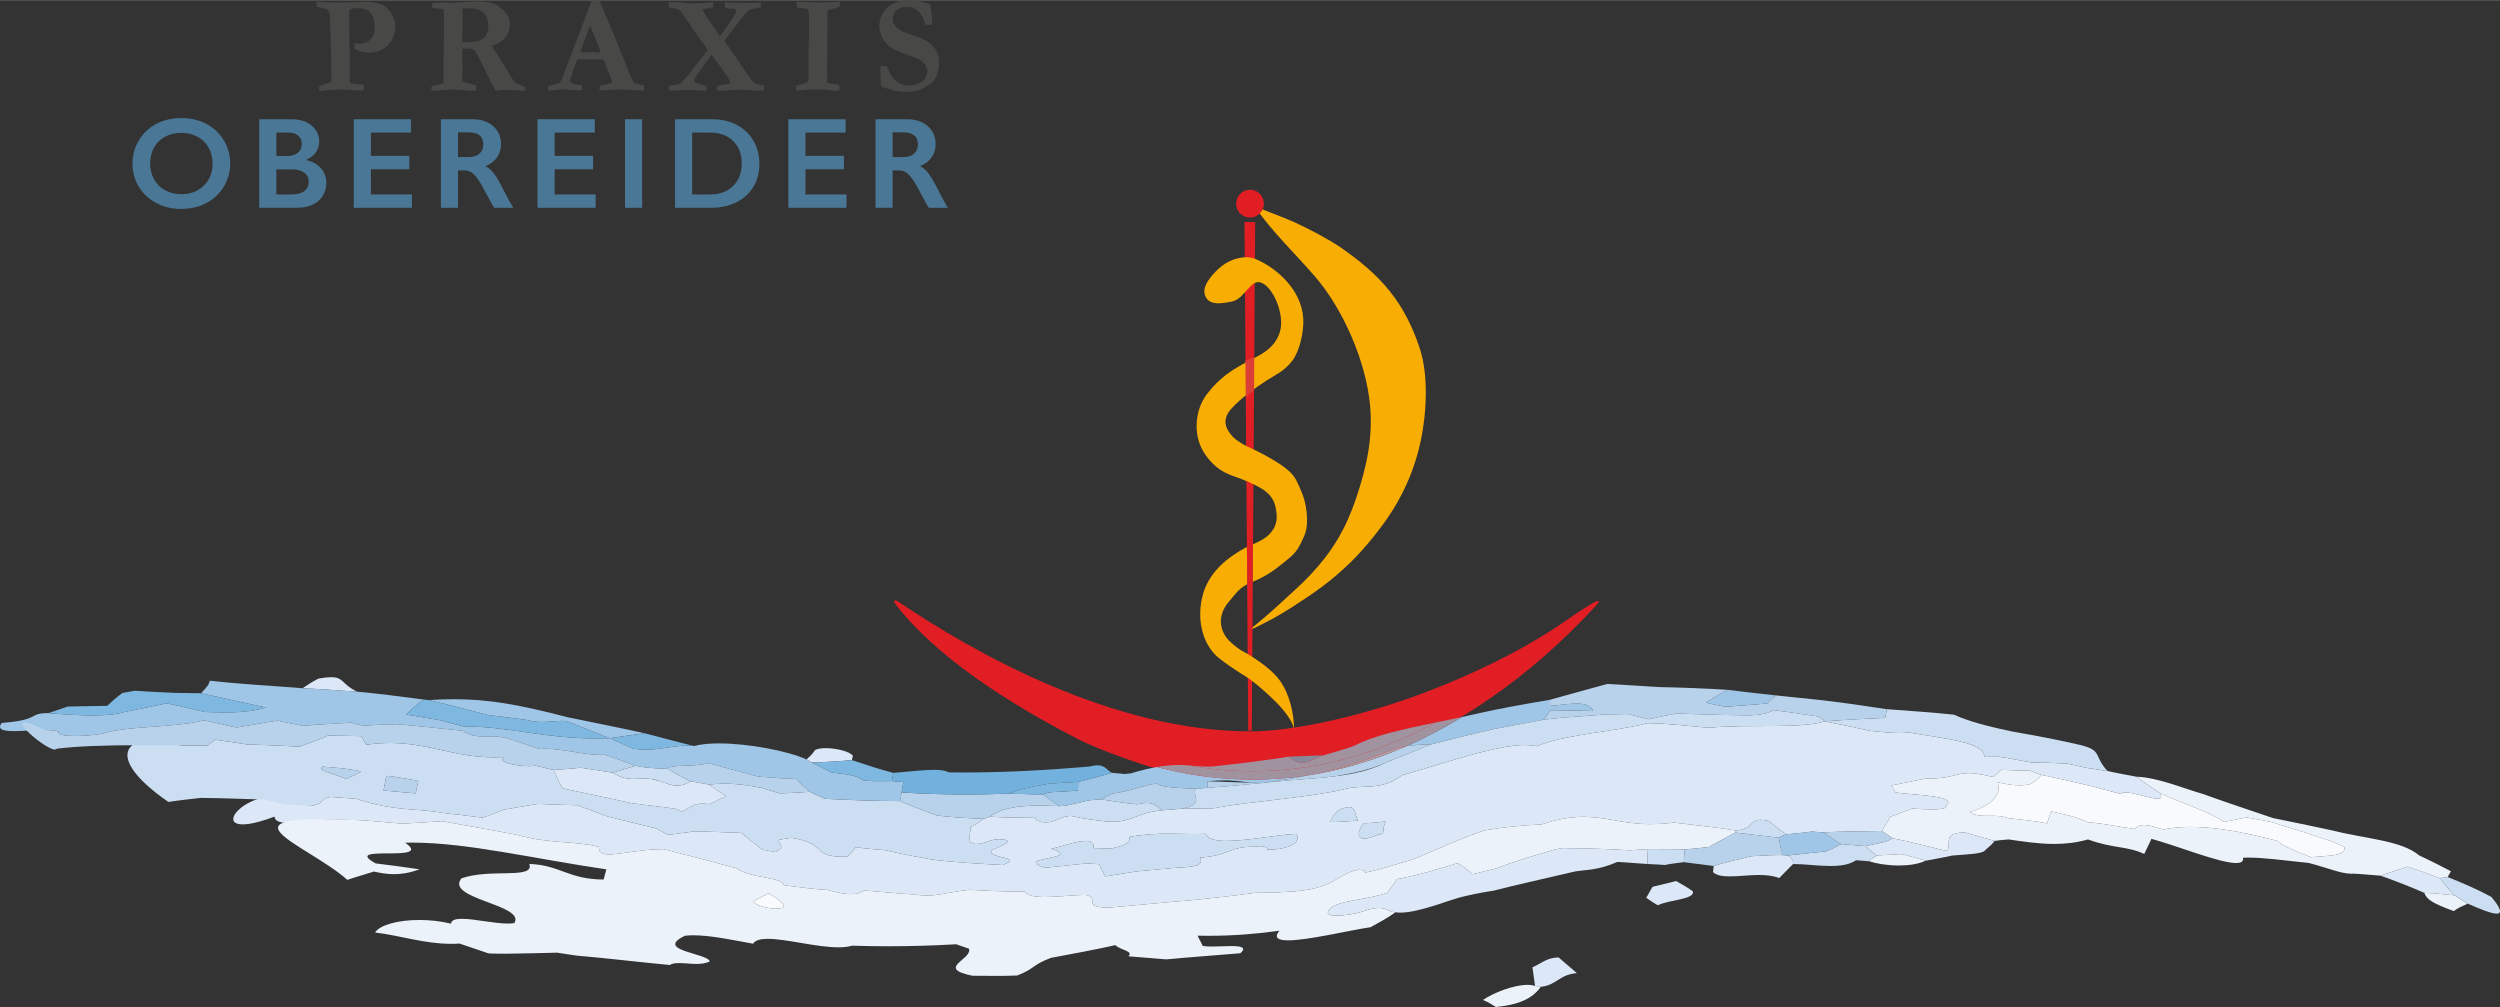 <?xml version="1.0" encoding="UTF-8"?>
<!DOCTYPE svg PUBLIC "-//W3C//DTD SVG 1.1//EN" "http://www.w3.org/Graphics/SVG/1.1/DTD/svg11.dtd">
<!-- Creator: CorelDRAW 2021 (64-Bit) -->
<svg xmlns="http://www.w3.org/2000/svg" xml:space="preserve" width="700px" height="282px" version="1.1" style="shape-rendering:geometricPrecision; text-rendering:geometricPrecision; image-rendering:optimizeQuality; fill-rule:evenodd; clip-rule:evenodd"
viewBox="0 0 640.23 257.85"
 xmlns:xlink="http://www.w3.org/1999/xlink"
 xmlns:xodm="http://www.corel.com/coreldraw/odm/2003">
 <rect x="0" y="0" width="640.23" height="257.85" fill="#333333" stroke="none"/>
 <defs>
  <style type="text/css">
   <![CDATA[
    .fil14 {fill:#484847;fill-rule:nonzero}
    .fil1 {fill:#F8AD03;fill-rule:nonzero}
    .fil0 {fill:#E11E24;fill-rule:nonzero}
    .fil4 {fill:#F8FAFD;fill-rule:nonzero}
    .fil2 {fill:#DA3E36;fill-rule:nonzero}
    .fil3 {fill:#EBF2FA;fill-rule:nonzero}
    .fil5 {fill:#DCE8F7;fill-rule:nonzero}
    .fil6 {fill:#CBDEF2;fill-rule:nonzero}
    .fil8 {fill:#B8D2EC;fill-rule:nonzero}
    .fil10 {fill:#B69EA4;fill-rule:nonzero}
    .fil7 {fill:#9FC6E7;fill-rule:nonzero}
    .fil9 {fill:#A0929E;fill-rule:nonzero}
    .fil13 {fill:#7EB7E0;fill-rule:nonzero}
    .fil11 {fill:#87889A;fill-rule:nonzero}
    .fil12 {fill:#72B1DD;fill-rule:nonzero}
    .fil15 {fill:#497795;fill-rule:nonzero}
   ]]>
  </style>
 </defs>
 <g id="Ebene_x0020_1">
  <path class="fil0" d="M229.91 153.96c-0.64,-0.43 -1.3,-0.22 -0.71,0.55 10.37,13.61 29.03,25.54 46.98,34.8 4.39,2.27 18.93,7.98 28.78,9.53 5.34,0.84 10.79,0.89 16.2,0.91 16.98,0.06 52.29,-6.56 87.44,-44.55 2.41,-2.6 0.02,-1.63 -7.79,3.85 -7.45,5.22 -20.18,12.4 -37.01,18.66 -15.89,5.92 -33.03,9.55 -43.51,9.55 -35.08,0 -70.31,-19.75 -90.38,-33.3z"/>
  <path class="fil1" d="M321.51 52.86c2.77,1.17 7.17,2.73 10.23,4.13 3.3,1.51 8.61,4.28 11.61,6.35 10.1,7.01 16.27,13.77 20.26,25.9 2.25,6.87 1.74,16.57 0.23,23.65 -1.37,6.37 -3.66,12.02 -7.13,17.63 -2.71,4.37 -7.33,10.06 -10.83,13.44 -5.15,4.97 -8.73,7.43 -15.02,11.51 -2.97,1.9 -6.46,3.92 -11.21,6.04 3.01,-2.38 5.88,-4.83 8.68,-7.45 2.52,-2.36 4.78,-4.26 7.34,-6.98 5.51,-5.87 8.99,-11.67 11.61,-19.5 2.59,-7.68 4.34,-15.12 3.6,-23.61 -0.98,-11.35 -6.92,-24.92 -14.25,-33.35 -4.93,-5.69 -10.72,-11.18 -15.18,-17.57l0.06 -0.19z"/>
  <polygon class="fil0" points="319.67,187.07 318.7,56.81 321.44,56.83 320.57,187.03 "/>
  <path class="fil1" d="M315.61 77.15c-2.34,0.47 -6.46,1.45 -7.14,-2.06 -0.48,-2.43 2.66,-5.6 4.46,-7.03 2.21,-1.74 5.88,-2.9 8.62,-1.76 5.1,2.13 11.72,7.64 12.2,15.19 0.21,3.34 -0.91,8.37 -2.79,10.84 -2.14,2.79 -4.36,3.61 -6.73,5.16 -2.76,1.8 -6.44,4.43 -8.83,7.07 -2.57,2.83 -1.64,5.2 0.4,7.34 0.93,0.97 3.25,2.24 3.26,2.28 0.01,0.77 0.06,6.91 0.08,8.88 -3.88,-1.47 -7.06,-1.85 -10.49,-6.69 -3.16,-4.48 -2.83,-11.14 0.37,-15.39 3.3,-4.38 6.75,-6.44 10.27,-8.32 3.02,-1.62 7.62,-3.36 8.65,-8.42 0.82,-4.09 -1.81,-10.61 -4.94,-11.89 -2.68,-1.08 -4.29,4.15 -7.39,4.8z"/>
  <path class="fil1" d="M319.3 140.02c-4.86,2.63 -10.11,6.54 -11.52,13.29 -1.26,5.99 0.39,12.22 4.73,15.47 1.3,0.98 2,1.52 3.78,2.68 1.33,0.88 1.66,1.09 3.23,2.05 0.08,-1.87 0.01,-3.9 0.07,-5.58 0,-0.2 -0.01,-0.41 -0.01,-0.41 -0.64,-0.5 -1.97,-0.83 -4.47,-3.14 -2.91,-2.69 -3.47,-6.83 -0.36,-10.38 1.52,-1.74 2.41,-3.26 4.64,-4.41 0.04,-3.25 -0.05,-6.6 -0.08,-9.56l-0.01 -0.01z"/>
  <path class="fil0" d="M323.67 52.12c0,1.97 -1.59,3.56 -3.56,3.56 -1.96,0 -3.55,-1.59 -3.55,-3.56 0,-1.96 1.59,-3.56 3.55,-3.56 1.97,0 3.56,1.6 3.56,3.56z"/>
  <polygon class="fil2" points="319.02,101.6 321.16,100.04 321.21,91.37 318.94,92.32 "/>
  <path class="fil1" d="M320.84 148.94c0,-1.7 0.04,-9.59 0.04,-9.59 0.36,-0.12 0.72,-0.34 1.06,-0.49 3.1,-1.4 5.4,-3.78 4.97,-7.41 -0.27,-2.3 -0.68,-3.97 -2.86,-5.7 -1.78,-1.41 -5.87,-2.99 -5.87,-3.07 0,-1.72 0.63,-6.9 0.63,-8.64 0,-0.05 5.22,2.27 9.06,4.84 3.99,2.68 4.09,4.11 5.38,6.9 1.31,2.81 2.14,8.26 0.79,11.34 -1.8,4.1 -2.29,4.52 -5.61,7.18 -2.52,2.03 -4.4,3.29 -7.62,4.65l0.03 -0.01z"/>
  <path class="fil1" d="M319.37 173.39c0,-2.35 0.03,-3.45 -0.12,-6.09 2.89,1.7 6.71,4.36 8.59,7.05 2.46,3.53 3.58,8.33 3.58,13.09 0.25,-2.44 -3.26,-6.3 -4.72,-7.75 -3.92,-3.87 -6.21,-5.48 -7.38,-6.31l0.05 0.01z"/>
  <path class="fil3" d="M624.88 224.89c-2.81,-1.07 -5.62,-2.1 -8.34,-2.98l-6.94 2.3c-2.22,-0.14 -4.73,-0.43 -6.94,-0.51 -0.16,0.02 -0.32,0.02 -0.5,0.02 -2.67,0 -6.22,-1.55 -10.92,-2.76 -6.9,-0.72 -11.44,-1.37 -15.45,-1.37 -0.46,0 -0.91,0.01 -1.36,0.03 0.18,0.97 -0.51,1.36 -1.79,1.36 -4.25,0 -15,-4.38 -21.67,-6.2l-1.84 3.87c-4.69,-2.12 -7.7,-1.28 -14.4,-3.71 -2.97,0.84 -5.83,1.15 -8.67,1.15 -3.82,0 -7.61,-0.56 -11.65,-1.15 -1.42,0.08 -2.51,0.23 -3.6,0.37l-7.71 -2.19c-3.82,0.13 -4.04,1.29 -4.04,2.54 0,0.19 0,0.38 0,0.57 0,0.61 -0.07,1.2 -0.59,1.66 -4.47,-1.12 -8.98,-2.27 -13.86,-3.28l-2.68 -1.84c0.58,-1.19 1.53,-2.42 2.13,-3.61l5.63 -2.13c2.08,0.15 3.74,0.21 5.02,0.21 0.08,0 0.18,0 0.26,0 2.17,-0.02 3.16,-0.23 3.28,-0.54 0.01,-0.02 0.01,-0.04 0.01,-0.07 -0.01,-0.05 -0.04,-0.11 -0.08,-0.16 0.54,-0.39 0.77,-0.73 0.76,-1.02 -0.06,-1.78 -9.24,-1.9 -13.54,-2.55 -0.23,-0.58 -0.79,-1.2 -1.01,-1.78l8.79 -1.79c0.24,0.01 0.48,0.01 0.71,0.01 3.04,0 4.78,-0.34 6.17,-0.7 1.36,-0.35 2.4,-0.69 4.05,-0.69 0.89,0 1.97,0.11 3.38,0.36 0.01,0 0.03,0.01 0.04,0.01 0.71,0.13 1.5,0.3 2.39,0.51 0.18,0.04 0.37,0.09 0.55,0.14 0.52,-0.6 1.43,-1.25 1.98,-1.85 2.54,0.08 4.75,0.17 7.34,0.2l3.01 1.1c-0.64,0.8 -1.61,1.54 -2.58,2.25 -0.41,0.16 -1.29,0.38 -2.69,0.41 -0.09,0.01 -0.18,0.01 -0.28,0.01 -0.45,0 -0.94,-0.02 -1.49,-0.07 -0.83,-0.07 -1.77,-0.21 -2.82,-0.43 -0.45,-0.09 -0.9,-0.2 -1.38,-0.32 0.17,0.47 0.26,0.94 0.27,1.38 0.06,3.08 -3.72,5.22 -7.35,6.25 0.08,0.06 0.16,0.11 0.23,0.16 0.2,0.12 0.39,0.22 0.59,0.31 0.61,0.28 1.24,0.41 1.9,0.48 0.45,0.04 0.92,0.05 1.4,0.05 0.23,0 0.48,-0.01 0.73,-0.01 0.26,0 0.53,-0.01 0.8,-0.01 0.16,0 0.33,0.01 0.49,0.01 1.15,0.02 2.37,0.14 3.66,0.59 3.1,0.38 6.55,0.64 9.96,1.35 0.65,-2.02 0.85,-2.56 1.02,-3.08 3.07,0.72 6.5,1.34 9.32,2.75 5.42,0.52 8.48,1.3 12.17,1.75 0.07,-0.1 0.15,-0.18 0.23,-0.26 0.32,-0.31 0.71,-0.51 1.13,-0.62 0.32,-0.08 0.66,-0.12 1.01,-0.12 0.16,0 0.33,0.01 0.5,0.03 0.5,0.03 1.02,0.14 1.54,0.27 1.12,0.29 2.18,0.69 2.88,0.82 1.23,-0.25 2.5,-0.41 3.82,-0.52 0.89,-0.07 1.79,-0.1 2.71,-0.11 0.15,0 0.31,0 0.46,0 0.4,0 0.81,0 1.22,0.01 1.02,0.02 2.06,0.09 3.13,0.17 0.24,0.02 0.48,0.05 0.72,0.07 4.66,0.44 9.78,1.45 15.39,2.88 0.35,0.09 0.69,0.18 1.05,0.27 0.26,0.07 0.53,0.14 0.79,0.21 0.64,1.13 5.06,2.69 8.51,4.14 4.64,-0.43 8.51,-0.3 8.56,-2.24 0,-0.12 -0.01,-0.26 -0.04,-0.41 -1.28,-0.5 -2.19,-0.99 -3.17,-1.4 -5.19,-1.72 -10.39,-3.41 -15.52,-4.96 -2.01,-0.42 -4.33,-0.85 -6.34,-1.18l-5.76 1.16c-3.69,-2.64 -10.4,-4.57 -16.54,-7.46 -1.85,-1.3 -4.06,-2.72 -5.92,-4.13 5.67,0.23 11.84,2.95 17.09,4.44 5.85,2.12 11.88,4.11 17.89,6.15 4.65,0.93 9.74,2.01 14.5,3.02 9.74,2.44 18.25,2.65 22.96,6.56 3,1.39 5.32,2.59 8.11,4.04l-0.84 1.48c-0.54,0.13 -1.43,0.13 -1.94,0.33z"/>
  <path class="fil4" d="M591.84 219.49c-3.45,-1.45 -7.87,-3.01 -8.51,-4.14 -0.26,-0.07 -0.53,-0.14 -0.79,-0.21 -0.36,-0.09 -0.7,-0.18 -1.05,-0.27 -5.61,-1.43 -10.73,-2.44 -15.39,-2.88 -0.24,-0.02 -0.48,-0.05 -0.72,-0.07 -1.07,-0.08 -2.11,-0.15 -3.13,-0.17 -0.41,-0.01 -0.82,-0.01 -1.22,-0.01 -0.15,0 -0.31,0 -0.46,0 -0.92,0.01 -1.82,0.04 -2.71,0.11 -1.32,0.11 -2.59,0.27 -3.82,0.52 -0.7,-0.13 -1.76,-0.53 -2.88,-0.82 -0.52,-0.13 -1.04,-0.24 -1.54,-0.27 -0.17,-0.02 -0.34,-0.03 -0.5,-0.03 -0.35,0 -0.69,0.04 -1.01,0.12 -0.42,0.11 -0.81,0.31 -1.13,0.62 -0.08,0.08 -0.16,0.16 -0.23,0.26 -3.69,-0.45 -6.75,-1.23 -12.17,-1.75 -2.82,-1.41 -6.25,-2.03 -9.32,-2.75 -0.17,0.52 -0.37,1.06 -1.02,3.08 -3.41,-0.71 -6.86,-0.97 -9.96,-1.35 -1.29,-0.45 -2.51,-0.57 -3.66,-0.59 -0.16,0 -0.33,-0.01 -0.49,-0.01 -0.27,0 -0.54,0.01 -0.8,0.01 -0.25,0 -0.5,0.01 -0.73,0.01 -0.48,0 -0.95,-0.01 -1.4,-0.05 -0.66,-0.07 -1.29,-0.2 -1.9,-0.48 -0.2,-0.09 -0.39,-0.19 -0.59,-0.31 -0.07,-0.05 -0.15,-0.1 -0.23,-0.16 3.63,-1.03 7.41,-3.17 7.35,-6.25 -0.01,-0.44 -0.1,-0.91 -0.27,-1.38 0.48,0.12 0.93,0.23 1.38,0.32 1.05,0.22 1.99,0.36 2.82,0.43 0.55,0.05 1.04,0.07 1.49,0.07 0.1,0 0.19,0 0.28,-0.01 1.4,-0.03 2.28,-0.25 2.69,-0.41 0.97,-0.71 1.94,-1.45 2.58,-2.25 3.51,0.7 6.69,1.48 10.22,2.25 3.51,0.8 6.66,1.75 10.2,2.66 0.05,-0.14 0.16,-0.25 0.31,-0.32 0.13,-0.06 0.29,-0.1 0.49,-0.12 0.09,-0.01 0.2,-0.01 0.31,-0.01 1.03,0 2.63,0.41 4.2,0.81 0.95,0.25 1.89,0.5 2.69,0.65 0.54,0.11 1,0.17 1.38,0.17 0.11,0 0.22,-0.01 0.3,-0.01 0.51,-0.08 0.72,-0.34 0.47,-0.91 -0.04,-0.09 -0.09,-0.18 -0.15,-0.29 -0.06,-0.09 -0.12,-0.19 -0.19,-0.3 6.14,2.89 12.85,4.82 16.54,7.46l5.76 -1.16c2.01,0.33 4.33,0.76 6.34,1.18 5.13,1.55 10.33,3.24 15.52,4.96 0.98,0.41 1.89,0.9 3.17,1.4 0.03,0.15 0.04,0.29 0.04,0.41 -0.05,1.94 -3.92,1.81 -8.56,2.24z"/>
  <path class="fil5" d="M79.02 206.39c4.21,-0.32 2.76,-1.84 5.61,-2.33 2.07,0.14 4.46,0.3 6.53,0.45 10.12,3.38 15.18,2.31 22.57,3.68 3.39,0.34 6.46,0.76 9.85,1.17 1.9,-0.68 3.8,-1.34 5.39,-2.04l8.8 -1.49c3.49,0.14 6.96,0.31 10.12,0.35l7.66 2.87c4.28,1.04 8.57,2.09 12.51,3.08 1.19,0.66 2.09,1.17 3.02,1.65 2.19,-0.29 4.75,-0.64 6.94,-0.93 3.84,0.1 8.01,0.27 11.85,0.42 1.67,1.44 3.66,2.94 5.37,4.27 1.01,0.19 2,0.37 3.33,0.62 1.16,-0.57 1.5,-1.05 1.5,-1.45 0.01,-0.56 -0.63,-1 -0.65,-1.42 0,-0.09 0.02,-0.18 0.08,-0.27l3.09 -0.51c0.07,0.02 0.14,0.03 0.22,0.04 1.55,0.25 2.71,0.54 3.61,0.87 4.53,1.61 2.55,3.91 9.45,3.95 0.07,0 0.13,0.01 0.2,0.01 0.28,0 0.57,-0.01 0.88,-0.02 0.83,-0.81 1.65,-1.61 2.15,-2.44 2.5,0.37 5.02,0.56 7.52,0.76 4,0.92 8.01,1.7 11.76,2.36 6.26,0.82 12.3,1.1 18.38,1.45 1.39,-0.5 1.9,-0.86 1.9,-1.13 -0.02,-0.84 -4.86,-0.96 -4.83,-2.33 0,-0.1 0.03,-0.21 0.09,-0.34 3.21,-1.29 4.11,-1.91 4.12,-2.26 0.01,-0.21 -0.36,-0.32 -0.72,-0.43 -0.54,-0.09 -1.01,-0.13 -1.44,-0.13 -1.22,0 -2.08,0.32 -2.96,0.61 -0.88,0.32 -1.76,0.63 -3.04,0.63 -0.07,0 -0.14,0 -0.22,0 -0.27,-0.24 -0.89,-0.35 -1.49,-0.59l0.42 -3.77c1.32,-0.66 2.32,-1.32 3.32,-2.1 0.32,-0.12 0.97,-0.33 1.61,-0.54 3.95,0.25 7.7,0.27 11.73,0.31 -0.06,0.08 -0.08,0.16 -0.08,0.23 0,0.39 0.78,0.57 1.55,0.83 0.38,0.05 0.73,0.07 1.06,0.07l0 0c0.09,0 0.18,0 0.26,0 1.53,-0.06 2.48,-0.58 3.54,-1.02 0.76,-0.32 1.59,-0.59 2.72,-0.62 2.77,0.66 5.92,1.07 9.07,1.44 0.4,0.03 0.78,0.06 1.15,0.06 0.12,0.01 0.24,0.01 0.36,0.01 0.08,0 0.16,0 0.24,0 2.94,-0.05 4.85,-0.99 7.18,-1.81 1.54,-0.53 3.25,-1.01 5.56,-1.15 1.76,-0.15 3.06,-0.25 4.79,-0.39 2.71,0 5.46,-0.1 8.03,-0.1 10,-1.89 23.5,-2.58 33.36,-4.84 5.2,-1.48 9.45,0.58 15.03,-3.65 0.71,-0.2 1.43,-0.39 2.17,-0.61 0.83,-0.23 1.67,-0.49 2.52,-0.74 5.91,-1.76 12.31,-3.82 17.93,-5.1 1.14,-0.27 2.25,-0.5 3.32,-0.69 2.04,-0.36 3.92,-0.58 5.58,-0.58 0.04,0 0.09,0 0.13,0.01 1.06,0 2.02,0.1 2.86,0.3 6.86,-3.02 20.22,-3.74 28.42,-5.91 5.54,0.08 10.55,0.78 15.59,1.18 10.29,-1 23.33,0.35 29.74,-1.65 3.8,0.78 7.85,1.58 11.56,2.45 2.53,0.2 5.28,0.55 7.58,0.55 0.06,0 0.1,-0.01 0.16,-0.01 0.15,0 0.3,0 0.45,0 0.2,-0.01 0.4,-0.02 0.59,-0.03 0.38,-0.03 0.75,-0.07 1.09,-0.12 10.33,1.8 19.05,2.44 19.5,6.26 0.27,0.01 0.54,0.01 0.82,0.01 0.84,0 1.73,-0.03 2.84,-0.03 2.12,0.29 4.61,0.82 6.75,1.18 0.35,0.06 1.05,0.17 1.77,0.31 0.37,0 0.75,-0.01 1.12,-0.01 2.63,0 5.27,0.16 7.93,0.29 1.43,0.31 3.22,0.7 5,1.1 1.88,0.19 3.71,0.62 5.24,0.77 2.56,0.61 4.8,0.92 7.38,1.46 1.86,1.41 4.07,2.83 5.92,4.13 0.07,0.11 0.13,0.21 0.19,0.3 0.06,0.11 0.11,0.2 0.15,0.29 0.25,0.57 0.04,0.83 -0.47,0.91 -0.08,0 -0.19,0.01 -0.3,0.01 -0.38,0 -0.84,-0.06 -1.38,-0.17 -0.8,-0.15 -1.74,-0.4 -2.69,-0.65 -1.57,-0.4 -3.17,-0.81 -4.2,-0.81 -0.11,0 -0.22,0 -0.31,0.01 -0.2,0.02 -0.36,0.06 -0.49,0.12 -0.15,0.07 -0.26,0.18 -0.31,0.32 -3.54,-0.91 -6.69,-1.86 -10.2,-2.66 -3.53,-0.77 -6.71,-1.55 -10.22,-2.25l-3.01 -1.1c-2.59,-0.03 -4.8,-0.12 -7.34,-0.2 -0.55,0.6 -1.46,1.25 -1.98,1.85 -0.18,-0.05 -0.37,-0.1 -0.55,-0.14 -0.89,-0.21 -1.68,-0.38 -2.39,-0.51 -0.01,0 -0.03,-0.01 -0.04,-0.01 -1.41,-0.25 -2.49,-0.36 -3.38,-0.36 -1.65,0 -2.69,0.34 -4.05,0.69 -1.39,0.36 -3.13,0.7 -6.17,0.7 -0.23,0 -0.47,0 -0.71,-0.01l-8.79 1.79c0.22,0.58 0.78,1.2 1.01,1.78 4.3,0.65 13.48,0.77 13.54,2.55 0.01,0.29 -0.22,0.63 -0.76,1.02 0.04,0.05 0.07,0.11 0.08,0.16 0,0.03 0,0.05 -0.01,0.07 -0.12,0.31 -1.11,0.52 -3.28,0.54 -0.08,0 -0.18,0 -0.26,0 -1.28,0 -2.94,-0.06 -5.02,-0.21l-5.63 2.13c-0.6,1.19 -1.55,2.42 -2.13,3.61 -5.12,0.1 -9.89,0.1 -14.98,0.35l-3.01 -0.2c-2.08,0.32 -4.49,0.51 -6.54,0.7l-4.51 -3.43c-0.4,-0.09 -0.75,-0.16 -1.07,-0.2 -0.38,-0.05 -0.71,-0.08 -1,-0.08 -0.18,0 -0.35,0.01 -0.5,0.03 -1.13,0.13 -1.52,0.75 -2.16,1.36 -0.47,0.45 -1.07,0.89 -2.21,1.15 -0.41,0.09 -0.89,0.16 -1.46,0.18 -5.25,-0.85 -10.51,-1.35 -15.84,-2.01 -0.28,0.04 -0.57,0.07 -0.84,0.1 -0.89,0.11 -1.74,0.18 -2.55,0.23 -0.87,0.05 -1.7,0.07 -2.49,0.07 -3.55,0 -6.39,-0.47 -9.08,-0.94 -2.54,-0.44 -4.94,-0.88 -7.66,-0.93 -0.12,-0.01 -0.23,-0.01 -0.35,-0.01 -0.06,0 -0.13,0 -0.19,0 -0.01,0 -0.01,0 -0.01,0l0 0c-1.26,0 -2.6,0.09 -4.06,0.3 -1.97,0.29 -4.16,0.81 -6.68,1.66 -4.77,0.21 -9.5,0.66 -14.54,1.52 -6.3,2.07 -12.31,4.94 -18.36,7.44 -4.21,1.16 -8.12,2.58 -12.35,3.39 0.09,-0.11 0.14,-0.2 0.14,-0.27 0.04,-0.41 -1.03,-0.38 -1.86,-0.48 -6,1.26 -5.8,5.18 -18.42,5.66 -2.64,0.23 -5.32,0.19 -7.97,0.25 -5.32,0.74 -10.69,1.34 -16.06,1.88 -6.03,0.47 -11.82,1.09 -17.78,1.59 -1.01,0.08 -1.99,0.18 -3.32,0.29 -0.12,0 -0.26,0 -0.38,0 -0.12,0 -0.22,0 -0.33,0 -5.74,-0.07 -2.72,-1.99 -4.4,-2.88 -0.24,-0.13 -0.58,-0.24 -1.06,-0.32 -0.17,0 -0.34,0 -0.51,0 -0.19,0 -0.37,0 -0.56,0.01 -0.47,0 -0.96,0.03 -1.46,0.05 -0.6,0.04 -1.23,0.08 -1.86,0.13 -0.31,0.02 -0.63,0.04 -0.95,0.07 -1.75,0.12 -3.53,0.25 -5.13,0.25 -2.47,0 -4.49,-0.31 -5.24,-1.42 -0.61,0.01 -1.23,0.01 -1.85,0.01 -4.03,0 -8.23,-0.2 -12.17,-0.43 -0.16,0.01 -0.31,0.03 -0.48,0.04 -0.78,0.09 -1.51,0.19 -2.19,0.29 -3.25,0.48 -5.26,1.07 -7.9,1.12 -0.1,0 -0.21,0 -0.32,0 -0.25,0 -0.51,0 -0.78,-0.02 -0.2,-0.01 -0.4,-0.02 -0.61,-0.03 -0.63,-0.04 -1.29,-0.11 -2.03,-0.22 -3.27,-0.17 -6.2,-0.5 -9.46,-0.74 -0.97,-0.1 -1.95,-0.17 -3.26,-0.27 -0.69,0.59 -1.69,0.86 -2.81,0.91 -0.17,0.02 -0.33,0.02 -0.49,0.02 -2.1,0 -4.51,-0.62 -6.04,-1.08 -3.65,-0.16 -7.56,-0.74 -11.17,-1.19 -0.31,-2.15 -9.11,-1.82 -11.91,-4.28 -6.47,-1.77 -12.65,-3.39 -18.86,-4.95 -0.14,0 -0.29,0 -0.44,0 -0.17,0 -0.33,0 -0.5,0 -2.52,0.04 -4.97,0.35 -7.16,0.66 -2.36,0.33 -4.41,0.67 -5.91,0.67 -1.41,0 -2.34,-0.3 -2.56,-1.16 -0.04,-0.15 -0.06,-0.31 -0.06,-0.49 0,-0.08 0.01,-0.17 0.02,-0.26 -5.88,-1.58 -13.03,-0.79 -20.81,-3.06 -6.32,-1.23 -12.99,-2.37 -19.35,-3.53 -3.18,0.23 -6.66,0.41 -10.18,0.63 -3.06,-0.26 -6.45,-0.57 -9.51,-0.82 -3.42,-0.18 -6.87,-0.16 -9.95,-0.28 -2.56,0.43 -5.52,0.86 -7.99,0.96 -0.18,0 -0.35,0.01 -0.52,0.01 -0.17,0.01 -0.34,0.01 -0.51,0.01 -0.11,0 -0.23,0 -0.34,0 -2.09,-0.04 -3.61,-0.41 -3.88,-1.36 -0.03,-0.1 -0.04,-0.21 -0.04,-0.33 -21.84,8.21 -5.32,-12.19 8.7,-2.7zm199.3 14.7c1.29,0.05 2.26,0.15 3.23,0.19 0.3,1.09 0.92,2.15 1.53,3.12l7.88 -1.26c3.02,-0.29 6.49,-0.6 9.56,-0.89 4.03,-0.31 8.08,-0.19 6.8,-2.66 7.82,-0.55 7.16,-2.79 13.79,-2.79 0.14,0 0.28,0 0.42,0 0.39,-0.09 0.8,-0.12 1.19,-0.12 1.21,0 2.23,0.39 1.74,0.86 0.09,0 0.17,0 0.26,0 5.59,0 8.56,-1.87 7.26,-4.03 -4.72,0.19 -12.64,1.81 -17.89,1.81 -2.78,0 -4.82,-0.46 -5.24,-1.81 -1.06,0.03 -2.02,0.04 -2.94,0.04 -1.24,0 -2.39,-0.02 -3.49,-0.04 -1.12,-0.02 -2.21,-0.05 -3.35,-0.05 -2.65,0 -5.56,0.14 -9.68,0.75 -0.64,0.71 1.27,1.66 -4.85,3.1 -1.3,-0.1 -2.89,-0.08 -4.5,-0.16 0.25,-1.37 -0.62,-1.83 -1.97,-1.83 -2.71,0 -7.37,1.87 -8.89,1.97 8.83,2.79 -10.35,2.15 -1.55,4.9l10.69 -1.1zm76.56 -10.74c-1.77,0.17 -3.78,0.4 -5.53,0.44 -0.85,0.49 -2.61,3.94 0.03,3.94 0.75,0 1.86,-0.28 3.44,-0.99 2.39,-0.23 0.76,-0.93 2.06,-3.39zm-9.39 -3.68c-0.52,0 -1.23,0.16 -2.22,0.54 -0.82,0.5 -1.59,0.94 -2.6,3.27 2.38,0 4.71,-0.21 7.1,-0.36 -0.92,-1.57 -0.48,-3.45 -2.28,-3.45z"/>
  <path class="fil3" d="M93.55 210.08c3.06,0.25 6.45,0.56 9.51,0.82 3.52,-0.22 7,-0.4 10.18,-0.63 6.36,1.16 13.03,2.3 19.35,3.53 7.78,2.27 14.93,1.48 20.81,3.06 -0.01,0.09 -0.02,0.18 -0.02,0.26 0,0.18 0.02,0.34 0.06,0.49 0.22,0.87 1.15,1.16 2.56,1.16 1.5,0 3.55,-0.34 5.91,-0.67 2.19,-0.31 4.64,-0.62 7.16,-0.66 0.17,0 0.33,0 0.5,0 0.15,0 0.3,0 0.44,0 6.21,1.56 12.39,3.18 18.86,4.95 2.8,2.46 11.6,2.13 11.91,4.28 3.61,0.45 7.52,1.03 11.17,1.19 1.53,0.46 3.94,1.08 6.04,1.08 0.16,0 0.32,0 0.49,-0.02 1.13,-0.05 2.12,-0.32 2.81,-0.91 1.31,0.1 2.29,0.17 3.26,0.27 3.26,0.24 6.19,0.57 9.46,0.74 0.74,0.11 1.4,0.18 2.03,0.22 0.21,0.01 0.41,0.02 0.61,0.03 0.27,0.02 0.53,0.02 0.78,0.02 0.11,0 0.22,0 0.32,0 2.64,-0.05 4.65,-0.64 7.9,-1.12 0.68,-0.1 1.41,-0.2 2.19,-0.29 0.17,-0.01 0.32,-0.03 0.48,-0.04 3.94,0.23 8.14,0.43 12.17,0.43 0.62,0 1.24,0 1.85,-0.01 0.75,1.11 2.77,1.42 5.24,1.42 1.6,0 3.38,-0.13 5.13,-0.25 0.32,-0.03 0.64,-0.05 0.95,-0.07 0.63,-0.05 1.26,-0.09 1.86,-0.13 0.5,-0.02 0.99,-0.05 1.46,-0.05 0.19,-0.01 0.37,-0.01 0.56,-0.01 0.17,0 0.34,0 0.51,0 0.48,0.08 0.82,0.19 1.06,0.32 1.68,0.89 -1.34,2.81 4.4,2.88 0.11,0 0.21,0 0.33,0 0.12,0 0.26,0 0.38,0 1.33,-0.11 2.31,-0.21 3.32,-0.29 5.96,-0.5 11.75,-1.12 17.78,-1.59 5.37,-0.54 10.74,-1.14 16.06,-1.88 2.65,-0.06 5.33,-0.02 7.97,-0.25 12.62,-0.48 12.42,-4.4 18.42,-5.66 0.83,0.1 1.9,0.07 1.86,0.48 0,0.07 -0.05,0.16 -0.14,0.27 4.23,-0.81 8.14,-2.23 12.35,-3.39 6.05,-2.5 12.06,-5.37 18.36,-7.44 5.04,-0.86 9.77,-1.31 14.54,-1.52 2.52,-0.85 4.71,-1.37 6.68,-1.66 1.46,-0.21 2.8,-0.3 4.06,-0.3l0 0c0.07,0 0.14,0 0.2,0 0.12,0 0.23,0 0.35,0.01 2.71,0.05 5.11,0.49 7.63,0.93 2.71,0.47 5.56,0.94 9.11,0.94l0 0c0.79,0 1.62,-0.02 2.49,-0.07 0.81,-0.05 1.66,-0.12 2.55,-0.23 0.27,-0.03 0.56,-0.06 0.84,-0.1 5.33,0.66 10.59,1.16 15.84,2.01l-0.05 0.56c-2.16,1.13 -4.62,2.37 -6.71,3.65 -2,0.27 -4.31,0.53 -6.29,0.66 -3.27,-0.12 -6.18,-0.06 -9.44,-0.1 -1.63,0.12 -3.26,0.22 -4.58,0.32 -5.81,-0.38 -11.37,-0.49 -17.31,-0.57 -0.64,0.12 -0.97,0.18 -1.63,0.29 -5.18,1.48 -10.31,2.99 -15.31,4.93 -1.92,0.47 -4.18,1.01 -6.07,1.48 -1.16,-1 -2.33,-1.99 -3.82,-2.84 -5.14,1.55 -10.2,3.16 -15.54,4.09 -0.81,1.28 -1.66,2.35 -2.51,3.53 -4.97,1.78 -13.11,1.96 -14.7,4.17 -0.03,0.04 -0.07,0.07 -0.11,0.11 -0.96,1.08 0.04,1.51 1.79,1.54 0.07,0 0.12,0 0.18,0 1.85,0 4.44,-0.42 6.46,-1.01 0.49,-0.17 0.93,-0.32 1.34,-0.44 0.83,-0.24 1.53,-0.39 2.11,-0.46 0.32,-0.04 0.6,-0.06 0.86,-0.06 0.13,0 0.24,0.01 0.36,0.01 1.23,0.08 1.86,0.58 2.74,0.88 0.28,0.1 0.58,0.18 0.95,0.21 0.04,0.01 0.1,0.01 0.15,0.01 -1.96,1.46 -3.99,2.47 -6.36,3.82 -5.25,0.75 -15.99,3.37 -21.14,3.37 -2.54,0 -3.72,-0.64 -2.22,-2.46 -5.73,0.78 -11.45,1.29 -18.23,1.29 -0.88,0 -1.78,-0.01 -2.69,-0.03 0.3,0.88 0.95,1.71 1.24,2.58 0.57,0.16 1.44,0.2 2.42,0.2 0.78,0 1.64,-0.03 2.48,-0.06 0.83,-0.03 1.66,-0.06 2.41,-0.06 2.46,0 4.1,0.3 2.38,1.84 -6.43,0.54 -12.79,0.99 -18.98,1.57 -3.2,-0.27 -6.59,-0.52 -9.69,-0.79 1.4,-1.38 -2.02,-1.51 -3.34,-2.86 -5.45,1.23 -10.97,2.22 -16.49,3.26 -4.95,1.85 -3.98,2.7 -8.66,4.52 -1.8,0.08 -3.61,0.1 -5.44,0.1 -2.01,0 -4.04,-0.03 -6.07,-0.04 -9.5,-1.96 0.23,-4.25 -0.86,-6.94 -0.96,-0.33 -1.95,-0.68 -3.27,-1.12 -5.62,0.33 -11.43,0.51 -17.29,0.51 -3.11,0 -6.24,-0.05 -9.37,-0.14 -0.99,0.29 -2.17,0.41 -3.49,0.41 -2.78,0 -6.12,-0.54 -9.35,-1.08 -3.22,-0.54 -6.35,-1.09 -8.71,-1.09 -1.83,0 -3.2,0.33 -3.79,1.25 -4.8,-0.86 -10.75,-2.16 -15.29,-2.16 -0.76,0 -1.48,0.05 -2.15,0.12 -8.02,3.82 5.95,4.45 6.35,6.59 -1.01,0.49 -2.2,0.63 -3.41,0.63 -0.78,0 -1.57,-0.06 -2.32,-0.12 -0.75,-0.05 -1.48,-0.1 -2.13,-0.1 -0.96,0 -1.79,0.11 -2.39,0.49 -6.71,-0.62 -15.98,-1.73 -23.97,-2.42 -0.64,-0.1 -0.97,-0.15 -1.61,-0.24 -0.99,-0.15 -1.96,-0.31 -3.25,-0.5 -4.14,0.13 -8.53,0.19 -12.92,0.27 -1.69,-0.03 -3.02,0.02 -4.67,-0.09l-7.42 -2.51c-0.73,0.05 -1.44,0.07 -2.14,0.07 -6.89,0 -13.03,-2.14 -19.49,-2.9 1.26,-1.95 5.91,-3.21 11.34,-3.21 2.62,0 5.42,0.29 8.11,0.94 0.11,-0.93 1.19,-1.24 2.78,-1.24 1.58,0 3.65,0.3 5.76,0.61 2.12,0.29 4.29,0.61 6.03,0.61 0.61,0 1.17,-0.04 1.66,-0.13 2.91,-4.75 -17.84,-6.17 -13.55,-11.45 7.44,-2.63 18.79,0.34 17.39,-3.69 7.87,0.28 10.02,3.97 19.02,3.99l0.71 -2.6c-18.16,-2.65 -35.67,-6.85 -49.61,-6.85 -0.65,0 -1.3,0.01 -1.94,0.02 7.78,5.34 -16.77,0.2 -7.56,5.3 3.65,0.42 7.29,0.95 11.25,1.51 -2.45,0.92 -4.59,1.25 -6.53,1.25 -1.86,0 -3.54,-0.31 -5.13,-0.67 -2.17,0.7 -4.67,1.38 -6.82,2.13 -10.41,-9.25 -36.43,-17.37 4.6,-15.21zm103.2 18.65l-3.76 2.03c0.23,1.01 3.56,1.9 5.75,1.9 2.34,0 3.37,-1 -1.99,-3.93z"/>
  <path class="fil6" d="M46.29 190.86c2.25,0.02 4.42,0.04 6.46,0.06 0.16,0 0.31,0 0.47,0 0.42,-0.54 1.18,-1.1 1.96,-1.53 2.73,0.38 5.15,0.81 8.24,1.24 3.16,0.08 6.67,0.19 9.81,0.37 1.39,0.07 2.44,0.13 3.49,0.17 1.16,-0.6 4.86,-1.56 7.25,-2.83l8.51 0.14c0.58,0.71 0.77,1.49 1.36,2.21 1.11,-0.16 2.18,-0.28 3.21,-0.35 0.49,-0.03 0.97,-0.06 1.45,-0.08 0.49,-0.01 0.97,-0.02 1.44,-0.02 0.16,0 0.31,0 0.47,0 2.45,0.03 4.7,0.28 6.85,0.64 1.88,0.31 3.68,0.7 5.48,1.1 0.13,0.03 0.26,0.06 0.39,0.08 4.13,0.93 8.3,1.85 13.37,1.85 0.85,0 1.72,-0.03 2.62,-0.08 -0.33,0.2 -0.48,0.4 -0.49,0.59 -0.02,0.56 1.24,1.04 2.84,1.35 1.28,0.25 2.78,0.39 4.01,0.39 0.04,0 0.08,0 0.12,0 0.2,0 0.38,-0.01 0.56,-0.02 0.36,-0.01 0.68,-0.05 0.95,-0.1 1.69,0.35 3.01,0.75 4.69,1.1 0.66,1.56 1.32,3.11 2.31,4.73 5.66,1.22 11.71,2.43 17.34,3.73 4.07,0.58 7.86,0.93 11.57,1.49 0.64,0.23 0.91,0.5 1.55,0.73 2,-0.79 2.66,-2.06 5.42,-2.06 0.52,0 1.12,0.04 1.83,0.14 1.26,-0.67 2.54,-1.37 4.13,-1.99l-4.4 -3.04c1.26,-0.13 2.45,-0.19 3.55,-0.21 0.16,0 0.32,0 0.48,0 0.47,0 0.93,0.01 1.38,0.03 2.02,0.07 3.8,0.3 5.45,0.57 0.83,0.13 1.63,0.27 2.41,0.42 0.09,0.01 0.17,0.02 0.26,0.04 1.28,0.47 2.93,0.87 4.54,1.42 2.89,-0.05 5.19,-0.28 7.77,-0.4 1.38,0.68 2.77,1.27 3.9,1.79 6.44,0.33 12.81,0.58 19.21,0.58 3.13,1.34 6.28,2.56 9.51,3.7 3.93,0.47 7.91,0.7 11.9,0.84 -1,0.78 -2,1.44 -3.32,2.1l-0.42 3.77c0.6,0.24 1.22,0.35 1.49,0.59 0.08,0 0.15,0 0.22,0 1.28,0 2.16,-0.31 3.04,-0.63 0.88,-0.29 1.74,-0.61 2.96,-0.61 0.43,0 0.9,0.04 1.44,0.13 0.36,0.11 0.73,0.22 0.72,0.43 -0.01,0.35 -0.91,0.97 -4.12,2.26 -0.06,0.13 -0.09,0.24 -0.09,0.34 -0.03,1.37 4.81,1.49 4.83,2.33 0,0.27 -0.51,0.63 -1.9,1.13 -6.08,-0.35 -12.12,-0.63 -18.38,-1.45 -3.75,-0.66 -7.76,-1.44 -11.76,-2.36 -2.5,-0.2 -5.02,-0.39 -7.52,-0.76 -0.5,0.83 -1.32,1.63 -2.15,2.44 -0.31,0.01 -0.6,0.02 -0.88,0.02 -0.07,0 -0.13,-0.01 -0.2,-0.01 -6.9,-0.04 -4.92,-2.34 -9.45,-3.95 -0.9,-0.33 -2.06,-0.62 -3.61,-0.87 -0.08,-0.01 -0.15,-0.02 -0.22,-0.04l-3.09 0.51c-0.06,0.09 -0.08,0.18 -0.08,0.27 0.02,0.42 0.66,0.86 0.65,1.42 0,0.4 -0.34,0.88 -1.5,1.45 -1.33,-0.25 -2.32,-0.43 -3.33,-0.62 -1.71,-1.33 -3.7,-2.83 -5.37,-4.27 -3.84,-0.15 -8.01,-0.32 -11.85,-0.42 -2.19,0.29 -4.75,0.64 -6.94,0.93 -0.93,-0.48 -1.83,-0.99 -3.02,-1.65 -3.94,-0.99 -8.23,-2.04 -12.51,-3.08l-7.66 -2.87c-3.16,-0.04 -6.63,-0.21 -10.12,-0.35l-8.8 1.49c-1.59,0.7 -3.49,1.36 -5.39,2.04 -3.39,-0.41 -6.46,-0.83 -9.85,-1.17 -7.39,-1.37 -12.45,-0.3 -22.57,-3.68 -2.07,-0.15 -4.46,-0.31 -6.53,-0.45 -2.85,0.49 -1.4,2.01 -5.61,2.33 -2.65,-0.58 -3.85,0.35 -11.13,-1.66 -2.38,-0.07 -4.43,-0.14 -6.51,-0.2 -3.41,-0.14 -6.84,-0.19 -9.93,-0.23 -2.77,0.31 -5.54,0.6 -8.34,1.03 -18.34,-12.7 -9.56,-18.66 3.18,-14.47zm52.66 7.79l-0.75 3.75 8.24 0.75c0.19,-0.86 0.39,-1.76 0.69,-3.18 -2.01,-0.46 -4.41,-0.75 -6.43,-1.16 -0.7,-0.05 -1.05,-0.1 -1.75,-0.16zm-16.42 -2.36c-1.22,0.93 1.84,1.47 6.09,3.12 1.51,-0.58 2.67,-1.16 3.88,-1.88 -3.37,-0.77 -6.5,-0.98 -9.97,-1.24z"/>
  <path class="fil4" d="M198.74 232.66c-2.19,0 -5.52,-0.89 -5.75,-1.9l3.76 -2.03c5.36,2.93 4.33,3.93 1.99,3.93z"/>
  <path class="fil5" d="M628.58 229.25c-2.55,-0.2 -5.33,-0.6 -7.73,-0.62 -3.66,-1.61 -7.6,-3.14 -11.25,-4.42l6.94 -2.3c2.72,0.88 5.53,1.91 8.34,2.98 0.93,1.41 2.38,2.87 3.7,4.36z"/>
  <path class="fil5" d="M493.15 220.39c-1.9,-0.58 -4.1,-1.2 -6.02,-1.7 -2.06,0.13 -4.45,0.21 -6.48,0.35 -1.2,-0.8 -2.05,-1.54 -2.91,-2.39 1.79,-0.43 3.53,-0.7 4.97,-1.1 0.74,-0.27 1.49,-0.53 1.9,-0.94 4.88,1.01 9.39,2.16 13.86,3.28 0.52,-0.46 0.59,-1.05 0.59,-1.66 0,-0.19 0,-0.38 0,-0.57 0,-1.25 0.22,-2.41 4.04,-2.54l7.71 2.19c-0.57,0.8 -1.47,1.57 -2.38,2.34 -0.62,1.04 -4.74,1.09 -8.55,1.42 -2.17,0.52 -4.61,0.9 -6.73,1.32z"/>
  <path class="fil5" d="M455.64 224.83c-1.55,-0.61 -3.33,-0.79 -5.16,-0.79 -1.31,0 -2.65,0.09 -3.93,0.19 -1.27,0.09 -2.49,0.17 -3.61,0.17 -1.81,0 -3.33,-0.23 -4.24,-1.08l0.16 -1.58c2.97,-1 6.35,-1.68 9.74,-2.51 2.29,-0.11 4.57,-0.29 6.85,-0.29 0.19,0 0.37,0 0.55,0 0.19,0 0.37,0.01 0.55,0.02 0.33,0.01 0.99,0.06 1.32,0.08 1.16,0.86 1.36,1.39 1.35,1.84 0,0.13 -0.02,0.25 -0.04,0.36l-3.54 3.59z"/>
  <path class="fil5" d="M424.58 231.79c-1.18,-0.6 -2.1,-1.31 -3,-1.92 0.65,-0.95 0.98,-1.86 1.65,-2.81 1.89,-0.45 4.08,-0.97 6.02,-1.47 1.53,0.87 3.05,1.74 4.25,2.61 0.75,2.1 -6.14,2.18 -8.92,3.59z"/>
  <path class="fil5" d="M342.39 234.45c-0.06,0 -0.11,0 -0.18,0 -1.75,-0.03 -2.75,-0.46 -1.79,-1.54 0.04,-0.04 0.08,-0.07 0.11,-0.11 1.59,-2.21 9.73,-2.39 14.7,-4.17 0.85,-1.18 1.7,-2.25 2.51,-3.53 5.34,-0.93 10.4,-2.54 15.54,-4.09 1.49,0.85 2.66,1.84 3.82,2.84 1.89,-0.47 4.15,-1.01 6.07,-1.48 5,-1.94 10.13,-3.45 15.31,-4.93 0.66,-0.11 0.99,-0.17 1.63,-0.29 5.94,0.08 11.5,0.19 17.31,0.57 1.32,-0.1 2.95,-0.2 4.58,-0.32 -0.06,1.69 -0.09,2.7 -0.13,3.82l-7.7 -0.52c-4.79,2.15 -7.97,1.98 -10.84,2.44 -3.78,0.93 -7.87,1.79 -11.94,2.76 -3.14,0.71 -5.93,1.43 -9.06,2.19 -2.54,0.37 -5.06,0.87 -7.57,1.47 -3.07,0.62 -11.11,4.12 -16.15,4.12 -0.44,0 -0.86,-0.03 -1.25,-0.09 -0.05,0 -0.11,0 -0.15,-0.01 -0.37,-0.03 -0.67,-0.11 -0.95,-0.21 -0.88,-0.3 -1.51,-0.8 -2.74,-0.88 -0.12,0 -0.23,-0.01 -0.36,-0.01 -0.26,0 -0.54,0.02 -0.86,0.06 -0.58,0.07 -1.28,0.22 -2.11,0.46 -0.41,0.12 -0.85,0.27 -1.34,0.44 -2.02,0.59 -4.61,1.01 -6.46,1.01z"/>
  <path class="fil5" d="M394.57 252.69c-0.31,-0.16 -0.87,-0.11 -1.46,-0.21l-0.66 -4.8c2.21,-0.91 3.52,-2.45 6.69,-2.53l4.68 4.03c-4.52,0.34 -5.06,3.03 -9.25,3.51z"/>
  <path class="fil5" d="M207.86 195.23c-0.26,-0.14 -0.78,-0.47 -1.3,-0.78 0.82,-0.77 1.59,-1.44 2.13,-2.37 0.56,-0.36 1.58,-0.52 2.76,-0.52 2.68,0 6.21,0.83 6.97,1.98 -0.17,0.76 -0.21,0.99 -0.25,1.08 -3.31,0.31 -6.96,0.53 -10.31,0.61z"/>
  <path class="fil5" d="M174.57 207.82c-0.64,-0.23 -0.91,-0.5 -1.55,-0.73 -3.71,-0.56 -7.5,-0.91 -11.57,-1.49 -5.63,-1.3 -11.68,-2.51 -17.34,-3.73 -0.99,-1.62 -1.65,-3.17 -2.31,-4.73 2.19,-0.15 4.72,-0.32 6.91,-0.56l8.2 1.26c1.84,1.22 3.37,1.54 4.85,1.59 0.15,0 0.3,0.01 0.45,0.01 0.49,0 0.97,-0.03 1.45,-0.05 0.48,-0.02 0.98,-0.04 1.48,-0.04 0.51,0 1.03,0.02 1.58,0.1 0.85,0.23 1.62,0.41 2.29,0.56 1.55,0.52 2.93,1.15 4.45,1.15 1.03,0 2.13,-0.28 3.37,-1.11 1.69,0.29 3.03,0.53 4.72,0.82l4.4 3.04c-1.59,0.62 -2.87,1.32 -4.13,1.99 -0.71,-0.1 -1.31,-0.14 -1.83,-0.14 -2.76,0 -3.42,1.27 -5.42,2.06z"/>
  <path class="fil5" d="M91.47 177.1c-4.67,-0.32 -9.31,-0.68 -13.98,-0.88 1.22,-0.83 2.46,-1.66 4.07,-2.48 1.41,-0.24 2.45,-0.35 3.25,-0.35 3.29,0 2.64,1.81 6.66,3.71z"/>
  <path class="fil3" d="M628.39 233.3c-5.34,-2.01 -6.85,-2.87 -7.54,-4.67 2.4,0.02 5.18,0.42 7.73,0.62 0.91,0.6 1.96,1.34 3.39,2.13 -1.36,0.61 -2.63,1.13 -3.58,1.92z"/>
  <path class="fil3" d="M486.27 221.61c-2.89,0 -5.74,-0.47 -7.61,-1.08 0.43,-0.53 1.2,-1.01 1.99,-1.49 2.03,-0.14 4.42,-0.22 6.48,-0.35 1.92,0.5 4.12,1.12 6.02,1.7 -1.91,0.88 -4.4,1.22 -6.88,1.22z"/>
  <path class="fil3" d="M383.09 257.85c-0.99,-0.64 -2,-1.26 -3.3,-1.81 2.79,-1.92 7.95,-3.86 11.38,-3.86 0.74,0 1.41,0.09 1.94,0.3 0.59,0.1 1.15,0.05 1.46,0.21 -2.86,4.21 -8.57,4.83 -11.48,5.16z"/>
  <path class="fil6" d="M639.37 233.94c-1.38,0 -4.25,-1.17 -7.4,-2.56 -1.43,-0.79 -2.48,-1.53 -3.39,-2.13 -1.32,-1.49 -2.77,-2.95 -3.7,-4.36 0.51,-0.2 1.4,-0.2 1.94,-0.33 3.64,1.47 7.31,2.98 11.23,5.12 2.59,3.14 2.66,4.26 1.32,4.26z"/>
  <path class="fil6" d="M539.73 197.41c-1.53,-0.15 -3.36,-0.58 -5.24,-0.77 -1.78,-0.4 -3.57,-0.79 -5,-1.1 -2.66,-0.13 -5.3,-0.29 -7.93,-0.29 -0.37,0 -0.75,0.01 -1.12,0.01 -0.72,-0.14 -1.42,-0.25 -1.77,-0.31 -2.14,-0.36 -4.63,-0.89 -6.75,-1.18 -1.11,0 -2,0.03 -2.84,0.03 -0.28,0 -0.55,0 -0.82,-0.01 -0.45,-3.82 -9.17,-4.46 -19.5,-6.26 -0.34,0.05 -0.71,0.09 -1.09,0.12 -0.19,0.01 -0.39,0.02 -0.59,0.03 -0.15,0 -0.3,0 -0.45,0 -0.06,0 -0.1,0.01 -0.16,0.01 -2.3,0 -5.05,-0.35 -7.58,-0.55 -3.71,-0.87 -7.76,-1.67 -11.56,-2.45 5.1,-0.4 10.39,-0.65 15.43,-0.9l0.47 -2.21c5.68,0.44 11.38,0.79 17.16,1.41 3.93,1.78 8.9,3.05 14.93,4.31 5.79,1.02 11.96,2.15 17.45,3.46 5.79,1.4 3.33,2.84 6.96,6.65z"/>
  <path class="fil6" d="M468.78 221.74c-1.56,0 -3.2,-0.12 -4.83,-0.25 -1.53,-0.12 -3.06,-0.25 -4.47,-0.25 -0.1,0 -0.2,0 -0.3,0 0.02,-0.11 0.04,-0.23 0.04,-0.36 0.01,-0.45 -0.19,-0.98 -1.35,-1.84 3.39,-0.35 6.78,-0.71 9.87,-1.07 1.43,-0.59 2.54,-1.17 3.7,-1.84 2,0.15 4.33,0.35 6.3,0.52 0.86,0.85 1.71,1.59 2.91,2.39 -0.79,0.48 -1.56,0.96 -1.99,1.49 -0.99,-0.08 -1.99,-0.16 -3.32,-0.27 -1.73,1.16 -4.05,1.48 -6.56,1.48z"/>
  <path class="fil6" d="M455.58 214.51c-3.59,-0.46 -7.54,-0.87 -11.14,-1.32l0.05 -0.56c0.57,-0.02 1.05,-0.09 1.46,-0.18 1.14,-0.26 1.74,-0.7 2.21,-1.15 0.64,-0.61 1.03,-1.23 2.16,-1.36 0.15,-0.02 0.32,-0.03 0.5,-0.03 0.29,0 0.62,0.03 1,0.08 0.32,0.04 0.67,0.11 1.07,0.2l4.51 3.43c-0.71,0.3 -1.43,0.59 -1.82,0.89z"/>
  <path class="fil6" d="M426.32 221.49c-1.27,-0.15 -2.87,-0.15 -4.45,-0.27 0.04,-1.12 0.07,-2.13 0.13,-3.82 3.26,0.04 6.17,-0.02 9.44,0.1 -0.09,1.46 -0.17,2.37 -0.25,3.26 -1.62,0.23 -3.26,0.37 -4.87,0.73z"/>
  <path class="fil6" d="M349.38 214.73c-2.64,0 -0.88,-3.45 -0.03,-3.94 1.75,-0.04 3.76,-0.27 5.53,-0.44 -1.3,2.46 0.33,3.16 -2.06,3.39 -1.58,0.71 -2.69,0.99 -3.44,0.99z"/>
  <path class="fil6" d="M340.67 210.48c1.01,-2.33 1.78,-2.77 2.6,-3.27 0.99,-0.38 1.7,-0.54 2.22,-0.54 1.8,0 1.36,1.88 2.28,3.45 -2.39,0.15 -4.72,0.36 -7.1,0.36z"/>
  <path class="fil6" d="M283.08 224.4c-0.61,-0.97 -1.23,-2.03 -1.53,-3.12 -0.97,-0.04 -1.94,-0.14 -3.23,-0.19l-10.69 1.1c-8.8,-2.75 10.38,-2.11 1.55,-4.9 1.52,-0.1 6.18,-1.97 8.89,-1.97 1.35,0 2.22,0.46 1.97,1.83 1.61,0.08 3.2,0.06 4.5,0.16 6.12,-1.44 4.21,-2.39 4.85,-3.1 4.12,-0.61 7.03,-0.75 9.68,-0.75 1.14,0 2.23,0.03 3.35,0.05 1.1,0.02 2.25,0.04 3.49,0.04 0.92,0 1.88,-0.01 2.94,-0.04 0.42,1.35 2.46,1.81 5.24,1.81 5.25,0 13.17,-1.62 17.89,-1.81 1.3,2.16 -1.67,4.03 -7.26,4.03 -0.09,0 -0.17,0 -0.26,0 0.49,-0.47 -0.53,-0.86 -1.74,-0.86 -0.39,0 -0.8,0.03 -1.19,0.12 -0.14,0 -0.28,0 -0.42,0 -6.63,0 -5.97,2.24 -13.79,2.79 1.28,2.47 -2.77,2.35 -6.8,2.66 -3.07,0.29 -6.54,0.6 -9.56,0.89l-7.88 1.26z"/>
  <path class="fil6" d="M267.78 210.55l0 0c-0.33,0 -0.68,-0.02 -1.06,-0.07 -0.77,-0.26 -1.55,-0.44 -1.55,-0.83 0,-0.07 0.02,-0.15 0.08,-0.23 -4.03,-0.04 -7.78,-0.06 -11.73,-0.31 1.94,-1.63 5.12,-2.36 8.39,-2.67 1.49,-0.13 3,-0.18 4.41,-0.18 0.12,0 0.24,0 0.36,0 1.18,0.01 2.3,0.05 3.27,0.09 0.49,0.02 0.94,0.04 1.35,0.06 0.62,-0.04 1.22,-0.08 1.55,-0.09 1.86,-0.47 4.05,-0.88 5.93,-1.38 1.25,-0.12 2.19,-0.21 3.12,-0.29 2.89,0.43 5.74,0.96 9.27,1.3 1.06,-0.25 1.88,-0.35 2.53,-0.35 0.11,0 0.2,0 0.3,0.01 1.93,0.09 2.33,1.18 3.86,1.85 -2.31,0.14 -4.02,0.62 -5.56,1.15 -2.33,0.82 -4.24,1.76 -7.18,1.81 -0.08,0 -0.16,0 -0.24,0 -0.12,0 -0.24,0 -0.36,-0.01 -0.37,0 -0.75,-0.03 -1.15,-0.06 -3.15,-0.37 -6.3,-0.78 -9.07,-1.44 -1.13,0.03 -1.96,0.3 -2.72,0.62 -1.06,0.44 -2.01,0.96 -3.54,1.02 -0.08,0 -0.17,0 -0.26,0z"/>
  <path class="fil6" d="M173.46 201.16c-1.52,0 -2.9,-0.63 -4.45,-1.15 -0.72,-0.24 -1.47,-0.45 -2.29,-0.56 -0.55,-0.08 -1.07,-0.1 -1.58,-0.1 -0.5,0 -1,0.02 -1.48,0.04 -0.48,0.02 -0.96,0.05 -1.45,0.05 -0.15,0 -0.3,-0.01 -0.45,-0.01 -1.48,-0.05 -3.01,-0.37 -4.85,-1.59l5.79 -1.76 3.07 0.5 5.25 0.31c1.82,1.1 3.97,2.16 5.81,3.16 -1.24,0.83 -2.34,1.11 -3.37,1.11z"/>
  <path class="fil7" d="M457.87 219.04c-0.33,-0.02 -0.99,-0.07 -1.32,-0.08 -0.43,-1.5 -0.85,-2.97 -0.97,-4.45 0.39,-0.3 1.11,-0.59 1.82,-0.89 2.05,-0.19 4.46,-0.38 6.54,-0.7l3.01 0.2 4.49 3.01c-1.16,0.67 -2.27,1.25 -3.7,1.84 -3.09,0.36 -6.48,0.72 -9.87,1.07z"/>
  <path class="fil8" d="M467.33 184.69c-0.31,-0.34 -0.95,-0.71 -1.56,-1.22 -3.87,-0.54 -7.67,-1.2 -11.6,-1.64 -0.62,-0.59 -1.27,-1.14 -1.55,-1.71 0.28,0.57 0.93,1.12 1.55,1.71 -1.68,1.01 -4.01,1.29 -6.39,1.33 -0.24,0 -0.49,0 -0.74,0 -0.95,0 -1.9,-0.02 -2.8,-0.06 -0.75,-0.01 -1.48,-0.04 -2.14,-0.04 -0.16,0 -0.31,0.01 -0.46,0.01 -4.01,-0.1 -8.04,-0.23 -12.42,-0.37 -2.28,0.44 -4.52,0.93 -7.16,1.46 -1.8,-0.45 -3.28,-0.91 -5.12,-1.34 -2.99,0.08 -5.97,0.04 -8.96,0.36 -4.14,0.31 -8.68,0.54 -12.79,1.13 0.72,-0.82 1.43,-1.74 1.8,-2.44 0.46,-0.01 0.91,-0.01 1.36,-0.01 0.21,0 0.41,0 0.61,0 1.63,0.01 3.21,0.04 4.79,0.08 1.39,0.04 2.78,0.08 4.23,0.12 -0.47,-1.35 -1.89,-1.82 -3.69,-1.9 -0.19,-0.01 -0.38,-0.01 -0.57,-0.01 -0.26,0 -0.54,0.01 -0.81,0.02 -1.92,0.08 -4.09,0.44 -5.94,0.57l-0.02 -1.57c4.96,-1.41 9.99,-2.77 14.66,-4.05 4.6,0.26 8.78,0.5 12.95,0.79 6.03,0.12 12.02,0.35 17.93,0.71 -1.97,1.02 -4.03,2.26 -5.62,3.25 1.44,0.45 3.26,0.71 5.04,1.08 3.69,-0.25 7,-0.5 10.71,-0.83 0.48,-0.66 1.33,-1.43 2.19,-2.07l11.73 1.22c5.72,0.66 11.15,1.49 16.69,2.31l-0.47 2.21c-5.04,0.25 -10.33,0.5 -15.43,0.9z"/>
  <path class="fil7" d="M441.91 180.95c-1.78,-0.37 -3.6,-0.63 -5.04,-1.08 1.59,-0.99 3.65,-2.23 5.62,-3.25 3.98,0.54 8.34,0.98 12.32,1.43 -0.86,0.64 -1.71,1.41 -2.19,2.07 -3.71,0.33 -7.02,0.58 -10.71,0.83z"/>
  <path class="fil7" d="M271.3 206.41c-1.54,-0.91 -2.7,-1.95 -4.19,-3 0.33,-0.12 0.95,-0.39 1.57,-0.53 -0.62,0.14 -1.24,0.41 -1.57,0.53 0.33,-0.12 0.95,-0.39 1.57,-0.53l7.37 -0.44 0.07 -2.25c2.76,-0.62 5.88,-1.51 8.65,-2.31 1.23,0.14 2.16,0.15 3.08,0.31 0.59,-0.06 0.95,-0.1 1.69,-0.16 2.65,-0.79 4.85,-1.31 6.74,-1.64 7.69,2.02 15.89,3.23 24.51,3.23 4.78,0 9.67,-0.37 14.68,-1.17 -3.91,0.79 -8.03,1.47 -12.29,2.05 -0.99,-0.03 -1.96,-0.05 -2.93,-0.08 -3.01,-0.45 -4.97,-0.61 -6.75,-0.61 -1.39,0 -2.67,0.1 -4.26,0.23l-0.04 1.68 -2.98 0.25c-6.11,-0.31 -8.85,-0.43 -9.93,-1.32 -2.64,0.14 -5.25,1.54 -11.56,2.62l-2.83 1.38c-0.93,0.08 -1.87,0.17 -3.12,0.29 -1.88,0.5 -4.07,0.91 -5.93,1.38 -0.33,0.01 -0.93,0.05 -1.55,0.09zm89.04 -15.43c4.61,-2.05 9.29,-4.49 14.01,-7.38 1.46,-0.31 2.91,-0.64 4.34,-0.97 6,-1.36 12.15,-2.41 18.26,-3.46l0.02 1.57c1.85,-0.13 4.02,-0.49 5.94,-0.57 0.27,-0.01 0.55,-0.02 0.81,-0.02 0.19,0 0.38,0 0.57,0.01 1.8,0.08 3.22,0.55 3.69,1.9 -1.45,-0.04 -2.84,-0.08 -4.23,-0.12 -1.58,-0.04 -3.16,-0.07 -4.79,-0.08 -0.2,0 -0.4,0 -0.61,0 -0.45,0 -0.9,0 -1.36,0.01 -0.37,0.7 -1.08,1.62 -1.8,2.44l-12.35 2.31c-5.55,1.24 -10.67,2.56 -16.17,3.93 -2.27,0.13 -4.4,0.17 -6.33,0.43z"/>
  <path class="fil9" d="M320.79 197.47c-5.7,0 -11.21,-0.54 -16.53,-1.5 0.45,0.03 0.89,0.07 1.32,0.11 1.17,0.1 2.31,0.21 3.57,0.21 0.58,0 1.18,-0.02 1.81,-0.08 6.91,-0.77 13.13,-1.51 19.11,-2.48 1.21,1.09 2.26,1.51 3.21,1.56 0.06,0 0.13,0 0.19,0 0.24,0 0.47,-0.02 0.71,-0.06 0.98,-0.17 1.89,-0.66 2.84,-1.11 0.62,-0.29 1.25,-0.56 1.92,-0.72 2.7,-0.83 5.72,-1.61 8.05,-2.52 4.82,-2.56 12.52,-4.21 20.63,-5.88 -16.56,8.98 -32.3,12.46 -46.83,12.47z"/>
  <path class="fil9" d="M320.79 199.62c-8.62,0 -16.82,-1.21 -24.51,-3.23 2.22,-0.39 4,-0.52 5.55,-0.52 0.88,0 1.67,0.05 2.43,0.1 5.32,0.96 10.83,1.5 16.53,1.5 14.53,-0.01 30.27,-3.49 46.83,-12.47 2.23,-0.46 4.49,-0.92 6.73,-1.4 -4.72,2.89 -9.4,5.33 -14.01,7.38 -0.89,0.11 -1.74,0.28 -2.53,0.53 -2.54,0.98 -5.97,2.36 -7.84,2.94 -4.29,1.62 -9.2,2.93 -14.5,4 -5.01,0.8 -9.9,1.17 -14.68,1.17z"/>
  <path class="fil7" d="M230.5 205.11c-6.4,0 -12.77,-0.25 -19.21,-0.58 -1.13,-0.52 -2.52,-1.11 -3.9,-1.79 -1.26,-1.12 -2.51,-2.11 -3.41,-3.29 -2.92,0 -6.8,-0.43 -9.79,-0.6l-12.8 -3.45c-3.52,1.08 -10.35,0.23 -10.37,1.49l-5.25 -0.31 -3.07 -0.5c-2.56,-0.99 -5.12,-1.98 -7.73,-2.83 -0.19,0.02 -0.38,0.02 -0.57,0.03 -0.2,0.01 -0.4,0.01 -0.6,0.01 -2.11,0 -4.58,-0.39 -7.05,-0.8 -2.44,-0.39 -4.89,-0.78 -7.01,-0.78 -0.4,0 -0.79,0.02 -1.16,0.05 -0.13,0.01 -0.25,0.02 -0.36,0.03l-7.91 -2.65c-2,-0.59 -3.8,-0.59 -5.49,-0.59 -0.26,0.01 -0.52,0.01 -0.77,0.01 -1.97,0 -3.77,-0.13 -5.48,-1.44 -5.62,-0.56 -11.22,-1.24 -16.88,-1.69 -2.89,0.1 -5.78,0.16 -8.69,0.39l-3.08 -0.78c-4.34,0.28 -8.3,0.41 -12.29,0.8 -2.06,-0.42 -4.48,-0.87 -6.56,-1.32 -3.64,0.49 -6.92,1.22 -10.54,1.76l-8.21 -1.85c-8,1.97 -18.39,1.33 -25.53,3.23 -0.15,0.08 -0.4,0.14 -0.73,0.21 -0.38,0.08 -0.88,0.16 -1.44,0.23 -0.81,0.1 -1.76,0.19 -2.74,0.25 -0.89,0.06 -1.8,0.09 -2.67,0.09 -0.04,0 -0.07,0 -0.12,0 -1.97,-0.01 -3.65,-0.19 -4.03,-0.65 -0.05,-0.05 -0.08,-0.11 -0.09,-0.17 0,-0.09 0.02,-0.18 0.09,-0.29 -0.16,-0.06 -0.34,-0.11 -0.53,-0.15 -0.46,-0.11 -1.01,-0.18 -1.61,-0.22 -0.47,-0.03 -0.96,-0.04 -1.48,-0.04 0,0 0,0 0,0 -1.25,0 -2.64,0.07 -4,0.14 -1.34,0.07 -2.67,0.14 -3.82,0.14 -1.94,0 -3.39,-0.2 -3.59,-0.92 -0.09,-0.29 0.03,-0.68 0.41,-1.17 3.55,-0.28 5.44,-0.68 6.62,-1.08 2.01,-0.68 1.99,-1.36 4.65,-1.43 0.14,0 0.28,0 0.43,0 0.08,0 0.16,0 0.25,0 0.15,0.01 0.3,0.03 0.45,0.04 4.67,0.37 8.18,0.54 10.94,0.54 0.24,0 0.49,-0.01 0.72,-0.02 2.34,-0.02 4.12,-0.17 5.63,-0.44 0.75,-0.14 1.44,-0.3 2.09,-0.49 3.59,-0.67 7.17,-1.47 10.43,-2.15 3.43,0.68 6.54,1.51 9.95,2.23 1.32,0.04 2.64,0.07 3.95,0.09 0.22,0 0.44,0.01 0.66,0.01 0.22,0 0.44,0 0.66,0l0 0c0,0 0,0 0,0 2.18,0 4.35,-0.09 6.46,-0.41 1.27,-0.19 2.52,-0.46 3.74,-0.85l-16.6 -3.65c2.08,-2.11 2.15,-2.66 2.23,-3.21 8.45,0.94 15.94,1.29 23.79,1.93 4.67,0.2 9.31,0.56 13.98,0.88 5.33,0.48 11.36,1.26 17.01,2.01 0.36,0.03 1.06,0.1 1.41,0.14 2.25,-0.15 4.38,-0.22 6.47,-0.22 8.49,0 16.28,1.29 29.03,4.62 6.48,1.34 12.97,2.62 19.68,4.09l-8.94 1.28c1.95,0.85 4.15,1.78 6.03,2.67 1.15,0.19 2.21,0.27 3.22,0.27l0 0c1.91,0 3.64,-0.27 5.33,-0.52 0.44,-0.07 0.87,-0.13 1.31,-0.19 0.61,-0.09 1.24,-0.17 1.87,-0.23 0.65,-0.05 1.31,-0.09 1.99,-0.09 0.59,0 1.2,0.02 1.83,0.09 1.72,-0.46 3.94,-0.67 6.4,-0.67 7.65,0 17.67,1.94 22.45,4.1 0.52,0.31 1.04,0.64 1.3,0.78 1.88,0.89 3.49,1.72 5.1,2.57 3.22,0.41 6.18,0.54 8.25,2.06 0.17,0.02 0.34,0.03 0.52,0.04 0.66,0.06 1.34,0.09 2.02,0.11 0.16,0 0.33,0 0.5,0 0.34,0.01 0.67,0.01 1.01,0.01 1.04,0 2.09,-0.02 3.13,-0.03 1.19,0.12 2.08,0.2 2.95,0.26 -0.17,1.01 -0.32,1.78 -0.45,2.65l-0.39 2.21zm-110.91 -19.08c5.33,0 10.27,0.76 15.52,1.52 5.33,0.77 10.97,1.53 17.69,1.53 1.08,0 2.19,-0.02 3.33,-0.06 -3.55,-1.44 -7.44,-2.95 -11.01,-4.4 -0.39,-0.03 -0.77,-0.04 -1.14,-0.04 -0.89,0 -1.71,0.07 -2.55,0.14 -0.85,0.06 -1.69,0.13 -2.6,0.13 -1.21,0 -2.52,-0.12 -4.09,-0.54 -3.1,-0.45 -6.64,-0.84 -9.81,-1.24 -5.08,-1.32 -9.86,-2.6 -15.04,-3.82 -0.35,-0.04 -1.05,-0.11 -1.41,-0.14 -1.73,1.27 -3.09,2.5 -4.46,3.84l8.35 1.4c2.04,0.54 4.42,1.14 6.46,1.69 0.25,-0.01 0.51,-0.01 0.76,-0.01z"/>
  <path class="fil8" d="M477.74 216.65c-1.97,-0.17 -4.3,-0.37 -6.3,-0.52l-4.49 -3.01c5.09,-0.25 9.86,-0.25 14.98,-0.35l2.68 1.84c-0.41,0.41 -1.16,0.67 -1.9,0.94 -1.44,0.4 -3.18,0.67 -4.97,1.1z"/>
  <path class="fil8" d="M438.86 221.74l-7.67 -0.98c0.08,-0.89 0.16,-1.8 0.25,-3.26 1.98,-0.13 4.29,-0.39 6.29,-0.66 2.09,-1.28 4.55,-2.52 6.71,-3.65 3.6,0.45 7.55,0.86 11.14,1.32 0.12,1.48 0.54,2.95 0.97,4.45 -0.18,-0.01 -0.36,-0.02 -0.55,-0.02 -0.18,0 -0.36,0 -0.55,0 -2.28,0 -4.56,0.18 -6.85,0.29 -3.39,0.83 -6.77,1.51 -9.74,2.51z"/>
  <path class="fil8" d="M309.2 201.72l0.04 -1.68c3.91,0.15 7.43,0.28 11.01,0.38 0.97,0.03 1.94,0.05 2.93,0.08 4.26,-0.58 8.38,-1.26 12.29,-2.05 8.03,-1.29 16.34,-3.7 24.87,-7.47 1.93,-0.26 4.06,-0.3 6.33,-0.43l-11.58 4.6c-3.97,1.94 -8.66,2.82 -13.29,3.63 -5.68,0.7 -11.95,0.91 -18.62,1.72 -0.62,0.05 -1.24,0.11 -1.55,0.13 -3.98,0.42 -8.14,0.76 -12.43,1.09z"/>
  <path class="fil10" d="M335.47 198.45c5.3,-1.07 10.21,-2.38 14.5,-4 1.87,-0.58 5.3,-1.96 7.84,-2.94 0.79,-0.25 1.64,-0.42 2.53,-0.53 -8.53,3.77 -16.84,6.18 -24.87,7.47z"/>
  <path class="fil8" d="M297.86 207.46c-1.53,-0.67 -1.93,-1.76 -3.86,-1.85 -0.1,-0.01 -0.19,-0.01 -0.3,-0.01 -0.65,0 -1.47,0.1 -2.53,0.35 -3.53,-0.34 -6.38,-0.87 -9.27,-1.3l2.83 -1.38c6.31,-1.08 8.92,-2.48 11.56,-2.62 1.08,0.89 3.82,1.01 9.93,1.32 -0.16,0.29 -0.22,0.59 -0.22,0.86 -0.01,0.72 0.32,1.38 0.33,2 0.01,0.85 -0.61,1.6 -3.68,2.24 -1.73,0.14 -3.03,0.24 -4.79,0.39z"/>
  <path class="fil8" d="M251.91 209.65c-3.99,-0.14 -7.97,-0.37 -11.9,-0.84 -3.23,-1.14 -6.38,-2.36 -9.51,-3.7l0.39 -2.21c2.99,0.21 6.02,0.34 9.07,0.42 2.03,0.06 4.08,0.09 6.12,0.1 0.35,0 0.69,0 1.03,0 0.23,0 0.47,0 0.7,0 1.4,0 2.81,-0.02 4.21,-0.04 2.1,-0.03 4.2,-0.08 6.29,-0.15 1.25,0.01 2.45,0.04 3.64,0.08 1.03,0.03 2.04,0.07 3.09,0.08 0.52,0.01 1.06,0.02 1.59,0.02 0.16,0 0.32,0 0.48,0 1.49,1.05 2.65,2.09 4.19,3 -0.41,-0.02 -0.86,-0.04 -1.35,-0.06 -0.97,-0.04 -2.09,-0.08 -3.27,-0.09 -0.12,0 -0.24,0 -0.36,0 -1.41,0 -2.92,0.05 -4.41,0.18 -3.27,0.31 -6.45,1.04 -8.39,2.67 -0.64,0.21 -1.29,0.42 -1.61,0.54zm19.39 -3.24l-19.39 3.24z"/>
  <path class="fil8" d="M199.62 203.14c-1.61,-0.55 -3.26,-0.95 -4.54,-1.42 -0.09,-0.02 -0.17,-0.03 -0.26,-0.04 -0.78,-0.15 -1.58,-0.29 -2.41,-0.42 -1.65,-0.27 -3.43,-0.5 -5.45,-0.57 -0.45,-0.02 -0.91,-0.03 -1.38,-0.03 -0.16,0 -0.32,0 -0.48,0 -1.1,0.02 -2.29,0.08 -3.55,0.21 -1.69,-0.29 -3.03,-0.53 -4.72,-0.82 -1.84,-1 -3.99,-2.06 -5.81,-3.16 0.02,-1.26 6.85,-0.41 10.37,-1.49l12.8 3.45c2.99,0.17 6.87,0.6 9.79,0.6 0.9,1.18 2.15,2.17 3.41,3.29 -2.58,0.12 -4.88,0.35 -7.77,0.4z"/>
  <path class="fil8" d="M11.44 186.92c0,0 0,0 0,0 0.52,0 1.01,0.01 1.48,0.04 0.6,0.04 1.15,0.11 1.61,0.22 0.19,0.04 0.37,0.09 0.53,0.15 -0.07,0.11 -0.09,0.2 -0.09,0.29 0.01,0.06 0.04,0.12 0.09,0.17 0.38,0.46 2.06,0.64 4.03,0.65 0.05,0 0.08,0 0.12,0 0.87,0 1.78,-0.03 2.67,-0.09 0.98,-0.06 1.93,-0.15 2.74,-0.25 0.56,-0.07 1.06,-0.15 1.44,-0.23 0.33,-0.07 0.58,-0.13 0.73,-0.21 7.14,-1.9 17.53,-1.26 25.53,-3.23l8.21 1.85c3.62,-0.54 6.9,-1.27 10.54,-1.76 2.08,0.45 4.5,0.9 6.56,1.32 3.99,-0.39 7.95,-0.52 12.29,-0.8l3.08 0.78c2.91,-0.23 5.8,-0.29 8.69,-0.39 5.66,0.45 11.26,1.13 16.88,1.69 1.71,1.31 3.5,1.44 5.48,1.44 0,0 0,0 0,0 0.25,0 0.51,0 0.77,-0.01 1.69,0 3.49,0 5.49,0.59l7.91 2.65c0.11,-0.01 0.23,-0.02 0.36,-0.03 0.37,-0.03 0.76,-0.05 1.16,-0.05 2.12,0 4.57,0.39 7.01,0.78 2.47,0.41 4.94,0.8 7.05,0.8 0.2,0 0.4,0 0.6,-0.01 0.19,-0.01 0.38,-0.01 0.57,-0.03 2.61,0.85 5.17,1.84 7.73,2.83l-5.79 1.76 -8.2 -1.26c-2.19,0.24 -4.72,0.41 -6.91,0.56 -1.68,-0.35 -3,-0.75 -4.69,-1.1 -0.27,0.05 -0.59,0.09 -0.95,0.1 -0.18,0.01 -0.36,0.02 -0.56,0.02 -0.04,0 -0.08,0 -0.12,0 -1.23,0 -2.73,-0.14 -4.01,-0.39 -1.6,-0.31 -2.86,-0.79 -2.84,-1.35 0.01,-0.19 0.16,-0.39 0.49,-0.59 -0.9,0.05 -1.77,0.08 -2.62,0.08 -5.07,0 -9.22,-0.92 -13.37,-1.85 -0.13,-0.02 -0.26,-0.05 -0.39,-0.08 -1.8,-0.4 -3.6,-0.79 -5.48,-1.1 -2.15,-0.36 -4.4,-0.61 -6.85,-0.64 -0.16,0 -0.31,0 -0.47,0 -0.47,0 -0.95,0.01 -1.44,0.02 -0.48,0.02 -0.96,0.05 -1.45,0.08 -1.03,0.07 -2.1,0.19 -3.21,0.35 -0.59,-0.72 -0.78,-1.5 -1.36,-2.21l-8.51 -0.14c-2.39,1.27 -6.09,2.23 -7.25,2.83 -1.05,-0.04 -2.1,-0.1 -3.49,-0.17 -3.14,-0.18 -6.65,-0.29 -9.81,-0.37 -3.09,-0.43 -5.51,-0.86 -8.24,-1.24 -0.78,0.43 -1.54,0.99 -1.96,1.53 -0.16,0 -0.31,0 -0.47,0 -2.04,-0.02 -4.21,-0.04 -6.46,-0.06 -2.89,-0.03 -5.91,-0.05 -8.93,-0.06 -0.24,0 -0.49,0 -0.73,0 -0.33,0 -0.68,0 -1.01,0 -3.99,0.01 -7.94,0.06 -11.59,0.2 -3.49,0.14 -6.69,0.35 -9.36,0.69 -0.22,0.09 -0.45,0.16 -0.69,0.25 -3.36,-0.48 -15.21,-11.3 -2.54,-5.02z"/>
  <path class="fil8" d="M106.44 203.15l-8.24 -0.75 0.75 -3.75c0.7,0.06 1.05,0.11 1.75,0.16 2.02,0.41 4.42,0.7 6.43,1.16 -0.3,1.42 -0.5,2.32 -0.69,3.18z"/>
  <path class="fil8" d="M88.62 199.41c-4.25,-1.65 -7.31,-2.19 -6.09,-3.12 3.47,0.26 6.6,0.47 9.97,1.24 -1.21,0.72 -2.37,1.3 -3.88,1.88z"/>
  <path class="fil11" d="M333.47 195.29c-0.06,0 -0.13,0 -0.19,0 -0.95,-0.05 -2,-0.47 -3.21,-1.56 2.98,-0.13 6.04,-0.21 8.87,-0.33 -0.67,0.16 -1.3,0.43 -1.92,0.72 -0.95,0.45 -1.86,0.94 -2.84,1.11 -0.24,0.04 -0.47,0.06 -0.71,0.06z"/>
  <path class="fil12" d="M247.11 203.42c-0.34,0 -0.68,0 -1.03,0 -2.04,-0.01 -4.09,-0.04 -6.12,-0.1 -3.05,-0.08 -6.08,-0.21 -9.07,-0.42 0.13,-0.87 0.28,-1.64 0.45,-2.65 -0.87,-0.06 -1.76,-0.14 -2.95,-0.26l0.39 -2.09c4.65,-0.41 8.02,-0.79 10.45,-0.79 1.65,0 2.87,0.18 3.76,0.65 1.24,0.02 2.48,0.03 3.72,0.03 10.6,0 21.33,-0.58 32.26,-1.52 0.88,-0.22 1.56,-0.32 2.11,-0.32 1.95,0 2.26,1.19 3.69,1.93 -2.77,0.8 -5.89,1.69 -8.65,2.31l-7.34 0.44c-6.44,1.11 -8.59,1.73 -10.47,2.6 -2.09,0.07 -4.19,0.12 -6.29,0.15 -1.4,0.02 -2.81,0.04 -4.21,0.04 -0.23,0 -0.47,0 -0.7,0z"/>
  <path class="fil13" d="M266.63 203.41c-0.53,0 -1.07,-0.01 -1.59,-0.02 -1.05,-0.01 -2.06,-0.05 -3.09,-0.08 -1.19,-0.04 -2.39,-0.07 -3.64,-0.08 1.88,-0.87 4.03,-1.49 10.47,-2.6l7.34 -0.44 -0.07 2.25 -7.37 0.44c-0.62,0.14 -1.24,0.41 -1.57,0.53 -0.16,0 -0.32,0 -0.48,0z"/>
  <path class="fil13" d="M225.26 200.02c-0.34,0 -0.67,0 -1.01,-0.01 -0.17,0 -0.34,0 -0.5,0 -0.68,-0.02 -1.36,-0.05 -2.02,-0.11 -0.18,-0.01 -0.35,-0.02 -0.52,-0.04 -2.07,-1.52 -5.03,-1.65 -8.25,-2.06 -1.61,-0.85 -3.22,-1.68 -5.1,-2.57 3.35,-0.08 7,-0.3 10.31,-0.61 3.61,1.16 6.92,2.35 10.61,3.28l-0.39 2.09c-1.04,0.01 -2.09,0.03 -3.13,0.03z"/>
  <path class="fil13" d="M165.38 191.96l0 0c-1.01,0 -2.08,-0.08 -3.22,-0.27 -1.88,-0.89 -4.08,-1.82 -6.03,-2.67l8.94 -1.28c4.32,1.17 8.34,2.18 12.64,3.28 -0.63,-0.07 -1.24,-0.09 -1.83,-0.09 -0.68,0 -1.34,0.04 -1.99,0.09 -0.63,0.06 -1.26,0.14 -1.87,0.23 -0.44,0.06 -0.87,0.12 -1.31,0.19 -1.69,0.25 -3.42,0.52 -5.33,0.52zm12.33 -0.94l-12.33 0.94z"/>
  <path class="fil13" d="M23.78 183.18c-2.76,0 -6.27,-0.17 -10.94,-0.54 -0.15,-0.01 -0.3,-0.03 -0.45,-0.04 1.78,-0.6 3.18,-1.1 4.98,-1.7 3.49,-0.06 6.63,-0.12 10.12,-0.18 1.16,-1.12 2.31,-2.17 3.86,-3.29l3.21 -0.57c3.52,0.22 6.66,0.41 10.18,0.54 2.12,0.03 4.62,0.07 6.73,0.1l16.6 3.65c-1.22,0.39 -2.47,0.66 -3.74,0.85 -2.11,0.32 -4.28,0.41 -6.46,0.41 0,0 0,0 0,0 -0.22,0 -0.44,0 -0.66,0 -0.22,0 -0.44,-0.01 -0.66,-0.01 -1.31,-0.02 -2.63,-0.05 -3.95,-0.09 -3.41,-0.72 -6.52,-1.55 -9.95,-2.23 -3.26,0.68 -6.84,1.48 -10.43,2.15 -0.65,0.19 -1.34,0.35 -2.09,0.49 -1.51,0.27 -3.29,0.42 -5.63,0.44 -0.23,0.01 -0.48,0.02 -0.72,0.02z"/>
  <path class="fil6" d="M302.65 207.07c3.07,-0.64 3.69,-1.39 3.68,-2.24 -0.01,-0.62 -0.34,-1.28 -0.33,-2 0,-0.27 0.06,-0.57 0.22,-0.86l2.98 -0.25c4.29,-0.33 8.45,-0.67 12.43,-1.09 0.31,-0.02 0.93,-0.08 1.55,-0.13 6.67,-0.81 12.94,-1.02 18.62,-1.72 4.9,-0.61 9.36,-1.58 13.29,-3.63l11.58 -4.6c5.5,-1.37 10.62,-2.69 16.17,-3.93l12.35 -2.31c4.11,-0.59 8.65,-0.82 12.79,-1.13 2.99,-0.32 5.97,-0.28 8.96,-0.36 1.84,0.43 3.32,0.89 5.12,1.34 2.64,-0.53 4.88,-1.02 7.16,-1.46 4.38,0.14 8.41,0.27 12.42,0.37 0.15,0 0.3,-0.01 0.46,-0.01 0.66,0 1.39,0.03 2.14,0.04 0.9,0.04 1.85,0.06 2.8,0.06 0.25,0 0.5,0 0.74,0 2.38,-0.04 4.71,-0.32 6.39,-1.33 3.93,0.44 7.73,1.1 11.6,1.64 0.61,0.51 1.25,0.88 1.56,1.22 -6.41,2 -19.45,0.65 -29.74,1.65 -5.04,-0.4 -10.05,-1.1 -15.59,-1.18 -8.2,2.17 -21.56,2.89 -28.42,5.91 -0.84,-0.2 -1.8,-0.3 -2.86,-0.3 -0.04,-0.01 -0.09,-0.01 -0.13,-0.01 -1.66,0 -3.54,0.22 -5.58,0.58 -1.07,0.19 -2.18,0.42 -3.32,0.69 -5.62,1.28 -12.02,3.34 -17.93,5.1 -0.85,0.25 -1.69,0.51 -2.52,0.74 -0.74,0.22 -1.46,0.41 -2.17,0.61 -5.58,4.23 -9.83,2.17 -15.03,3.65 -9.86,2.26 -23.36,2.95 -33.36,4.84 -2.57,0 -5.32,0.1 -8.03,0.1z"/>
  <path class="fil7" d="M454.17 181.83c-0.62,-0.59 -1.27,-1.14 -1.55,-1.71 0.28,0.57 0.93,1.12 1.55,1.71z"/>
  <path class="fil8" d="M267.11 203.41c0.33,-0.12 0.95,-0.39 1.57,-0.53 -0.62,0.14 -1.24,0.41 -1.57,0.53z"/>
  <path class="fil13" d="M152.8 189.08c-6.72,0 -12.36,-0.76 -17.69,-1.53 -5.25,-0.76 -10.19,-1.52 -15.52,-1.52 -0.25,0 -0.51,0 -0.76,0.01 -2.04,-0.55 -4.42,-1.15 -6.46,-1.69l-8.35 -1.4c1.37,-1.34 2.73,-2.57 4.46,-3.84 0.36,0.03 1.06,0.1 1.41,0.14 5.18,1.22 9.96,2.5 15.04,3.82 3.17,0.4 6.71,0.79 9.81,1.24 1.57,0.42 2.88,0.54 4.09,0.54 0.91,0 1.75,-0.07 2.6,-0.13 0.84,-0.07 1.66,-0.14 2.55,-0.14 0.37,0 0.75,0.01 1.14,0.04 3.57,1.45 7.46,2.96 11.01,4.4 -1.14,0.04 -2.25,0.06 -3.33,0.06z"/>
  <path class="fil14" d="M81.07 1.7l-0.01 -1.33 4.17 0.26 1.88 -0.02 0.67 0c0.72,0 1.82,-0.04 3.35,-0.12 0.85,-0.06 1.39,-0.09 1.62,-0.09 1.47,0 2.57,0.09 3.32,0.25 1.14,0.23 2.05,0.61 2.71,1.12 0.67,0.51 1.25,1.24 1.73,2.19 0.5,0.95 0.73,1.83 0.73,2.65 0,2.02 -0.63,3.67 -1.92,4.94 -1.27,1.26 -2.88,1.89 -4.82,1.89 -0.68,0 -1.33,-0.08 -1.93,-0.24 -0.62,-0.16 -1.19,-0.41 -1.72,-0.73 -0.07,-0.34 -0.09,-0.81 -0.09,-1.4 0.27,0.02 0.52,0.04 0.76,0.05 0.23,0.01 0.42,0.02 0.6,0.02 0.99,0 1.82,-0.28 2.49,-0.83 0.91,-0.71 1.36,-1.87 1.36,-3.46 0,-1.15 -0.2,-2.09 -0.6,-2.81 -0.38,-0.74 -0.85,-1.23 -1.38,-1.49 -0.75,-0.35 -1.59,-0.52 -2.51,-0.52 -0.88,0 -1.51,0.13 -1.88,0.38 -0.09,0.16 -0.17,0.3 -0.2,0.44l0.11 8.24 -0.03 0.7 0.05 0.74c0.01,0.16 0.01,0.4 0.01,0.71l0 1.44 0.02 2.29 -0.03 2.73c0,0.39 0.03,0.9 0.11,1.56l3.47 0.43c0.04,0.28 0.08,0.51 0.08,0.67 0,0.17 -0.04,0.42 -0.1,0.73 -0.28,0.05 -0.51,0.07 -0.66,0.07 -0.37,0 -1.04,-0.04 -2.05,-0.13 -1,-0.09 -2.14,-0.13 -3.42,-0.13 -1.44,0 -2.83,0.1 -4.12,0.28 -0.23,0.03 -0.57,0.07 -1.05,0.09 -0.05,-0.34 -0.08,-0.59 -0.08,-0.76 0,-0.1 0.02,-0.26 0.05,-0.48l1.06 -0.35c0.73,-0.22 1.37,-0.49 1.91,-0.81 0.1,-0.33 0.16,-0.64 0.16,-0.92 0,-0.12 -0.01,-0.25 -0.03,-0.4 -0.01,-0.37 -0.01,-0.87 -0.01,-1.53l-0.06 -4.91 -0.19 -5.54c-0.09,-2.63 -0.14,-4.06 -0.19,-4.27 -0.08,-0.33 -0.22,-0.6 -0.42,-0.79 -0.21,-0.19 -0.52,-0.33 -0.99,-0.41 -0.97,-0.16 -1.62,-0.3 -1.93,-0.4z"/>
  <path class="fil14" d="M118.37 10.77c0.56,0.02 0.97,0.03 1.23,0.03 1.98,0 3.39,-0.35 4.21,-1.06 0.83,-0.71 1.24,-1.66 1.24,-2.85 0,-0.74 -0.09,-1.43 -0.3,-2.07 -0.21,-0.65 -0.46,-1.13 -0.77,-1.45 -0.42,-0.45 -0.98,-0.79 -1.68,-1.03 -0.51,-0.17 -1.33,-0.26 -2.45,-0.26 -0.54,0 -1,0.03 -1.38,0.09l-0.05 0.33 0.05 2.36 -0.05 1.43 0 1.91c-0.01,0.53 -0.03,1.23 -0.05,2.08l0 0.49zm-7.86 11.31c0.31,-0.16 0.75,-0.28 1.35,-0.36 0.58,-0.08 1.13,-0.2 1.6,-0.38 0.06,-0.23 0.1,-0.4 0.12,-0.5 0.01,-0.17 0.02,-0.73 0.02,-1.68l-0.01 -3.9 0.07 -2.1 -0.04 -1.62 0.04 -0.95c0.03,-1.27 0.06,-2.46 0.06,-3.56 0,-2.43 -0.03,-3.97 -0.1,-4.65l-1.03 -0.21c-0.95,-0.06 -1.57,-0.12 -1.88,-0.17l-0.04 -1.06 0.06 -0.19c0.59,-0.09 1.13,-0.14 1.62,-0.14 0.26,0 0.81,0 1.62,-0.01 0.84,0.07 1.3,0.1 1.37,0.1l0.92 -0.05 2.18 -0.11c1.38,-0.14 2.8,-0.21 4.32,-0.21 2.4,0 4.29,0.61 5.7,1.83 1.41,1.22 2.12,2.61 2.12,4.19 0,1.17 -0.38,2.24 -1.14,3.2 -0.76,0.96 -1.93,1.69 -3.52,2.18 0.14,0.25 0.34,0.53 0.57,0.86 0.49,0.7 0.88,1.29 1.17,1.78l2.79 4.53c0.7,1.2 1.16,1.9 1.38,2.1 0.21,0.21 0.66,0.43 1.34,0.68 0.52,0.19 0.93,0.39 1.2,0.59 0.08,0.2 0.1,0.37 0.1,0.52 0,0.11 0,0.25 -0.01,0.41l-0.47 0 -0.35 0.01 -0.92 -0.12 -0.71 0c-0.37,-0.05 -0.83,-0.08 -1.38,-0.08l-1.74 -0.02c-0.13,0 -0.54,0.04 -1.23,0.12 -0.31,0.03 -0.56,0.06 -0.76,0.09l-0.59 -1.16c-0.48,-0.87 -0.84,-1.52 -1.02,-1.95 -0.53,-1.13 -1.39,-2.93 -2.65,-5.4 -0.59,-1.15 -0.98,-1.79 -1.22,-1.94 -0.35,-0.25 -0.95,-0.37 -1.81,-0.37 -0.23,0 -0.62,0.01 -1.19,0.03 -0.03,0.34 -0.05,0.74 -0.05,1.21l0.1 3.88 -0.11 3.29c0.32,0.19 0.75,0.34 1.27,0.45 0.92,0.19 1.69,0.41 2.35,0.66 0,0.57 -0.02,1.01 -0.07,1.3 -0.22,-0.01 -0.36,-0.02 -0.42,-0.02l-0.73 0.03c-2.5,-0.21 -3.99,-0.33 -4.44,-0.33 -0.31,0 -0.53,0.01 -0.66,0.02l-2.4 0.16c-0.73,0.08 -1.4,0.12 -2.02,0.12l-0.74 0c-0.03,-0.29 -0.04,-0.48 -0.04,-0.56 0,-0.13 0.02,-0.31 0.05,-0.54z"/>
  <path class="fil14" d="M148.57 13.32c2.73,0.04 4.33,0.05 4.82,0.05l0.44 -0.01c-0.35,-1.04 -0.8,-2.25 -1.37,-3.63 -0.56,-1.38 -1.01,-2.43 -1.36,-3.16l-2.53 6.75zm-8.22 9.82l0.04 -1.18c0.22,-0.07 0.61,-0.16 1.16,-0.27 0.91,-0.17 1.44,-0.33 1.63,-0.47 0.2,-0.14 0.44,-0.47 0.72,-1.01l3.53 -9.24 4.14 -10.86c0.38,0 0.76,0 1.11,0l0.79 0 0.16 0.31 3.04 7.2c0.68,1.53 1.3,3.01 1.84,4.45 0.55,1.44 1.03,2.62 1.41,3.52 0.24,0.55 0.57,1.37 0.97,2.47 0.21,0.59 0.54,1.34 0.97,2.23 0.23,0.5 0.4,0.78 0.52,0.86 0.2,0.17 0.54,0.29 1.01,0.35 0.48,0.06 0.98,0.19 1.54,0.4 0.05,0.39 0.09,0.67 0.09,0.86 0,0.08 0,0.21 -0.03,0.38 -0.85,0 -1.8,-0.04 -2.84,-0.12 -1.04,-0.08 -1.97,-0.12 -2.8,-0.12 -0.92,0 -1.58,0.01 -2,0.03l-2.96 0.16 -0.86 0.04c0,-0.41 0.02,-0.8 0.05,-1.17l1.94 -0.42c0.59,-0.15 0.93,-0.27 1.02,-0.35 0.12,-0.12 0.17,-0.25 0.17,-0.4 0,-0.15 -0.03,-0.31 -0.08,-0.48l-0.7 -1.71 -1.37 -3.43 -6.67 -0.01c-0.25,0.56 -0.76,1.92 -1.54,4.11 -0.23,0.61 -0.34,1.03 -0.34,1.25 0,0.31 0.08,0.52 0.25,0.65 0.27,0.22 0.77,0.38 1.54,0.47 0.1,0.03 0.52,0.09 1.23,0.19 0.01,0.42 0.03,0.71 0.03,0.88 0,0.13 -0.02,0.26 -0.04,0.4 -0.72,0 -2.45,-0.1 -5.17,-0.3l-0.72 0.12c-0.86,0.14 -1.69,0.21 -2.46,0.21l-0.32 0z"/>
  <path class="fil14" d="M171.27 0.53c0.42,-0.02 0.76,-0.02 1.02,-0.02 0.28,0 0.5,0 0.68,0.02l0.95 0.07 0.43 -0.02c0.06,0 0.27,0.03 0.63,0.09 0.65,0.1 1.59,0.15 2.81,0.15 1.52,0 2.95,-0.09 4.31,-0.28 0.17,0.01 0.37,0.03 0.6,0.06 -0.02,0.38 -0.03,0.76 -0.03,1.15 -0.17,0.08 -0.3,0.13 -0.36,0.16l-1.74 0.29c-0.14,0.04 -0.34,0.1 -0.58,0.2 0.02,0.21 0.04,0.36 0.08,0.45 0.84,1.46 1.65,2.67 2.39,3.63l1.7 2.43 0.21 0.27 0.98 -1.22 2.15 -3.15c0.54,-0.78 0.86,-1.37 1,-1.75 0.05,-0.12 0.07,-0.23 0.07,-0.33l-0.06 -0.28c-0.22,-0.13 -0.4,-0.21 -0.54,-0.25 -0.09,-0.01 -0.31,-0.02 -0.67,-0.03 -0.6,-0.01 -1.15,-0.06 -1.62,-0.14 -0.04,-0.24 -0.06,-0.41 -0.06,-0.52 0,-0.06 0.02,-0.2 0.04,-0.42 0,-0.09 0,-0.22 0.02,-0.41 0.12,-0.01 0.24,-0.04 0.35,-0.08 1.05,0.07 3.22,0.1 6.5,0.1 0.42,0 0.79,-0.02 1.12,-0.05 0.32,-0.04 0.52,-0.05 0.59,-0.05 0.11,0 0.29,0.01 0.53,0.05 0.06,0.23 0.09,0.44 0.09,0.63 0,0.11 -0.02,0.3 -0.02,0.56l-2.71 0.57c-0.2,0.08 -0.46,0.24 -0.71,0.48 -0.27,0.24 -1,1.12 -2.17,2.63l-2.54 3.29c-0.3,0.39 -0.53,0.71 -0.73,0.95 -0.19,0.24 -0.36,0.45 -0.52,0.64l0.27 0.37c0.65,0.92 1.3,1.84 1.97,2.77l3.47 5.13c0.91,1.37 1.6,2.2 2.05,2.52 0.3,0.22 1.1,0.45 2.39,0.7 0.03,0.23 0.04,0.39 0.04,0.46 0,0.06 -0.03,0.27 -0.08,0.65l0.05 0.16 -1.24 0.04c-0.27,0 -0.79,-0.03 -1.57,-0.09l-2.15 -0.14 -0.22 -0.04c-0.26,0 -0.43,-0.01 -0.51,-0.01 -0.74,0 -1.61,0.04 -2.62,0.12 -0.99,0.08 -1.73,0.12 -2.2,0.12 -0.3,0 -0.79,-0.01 -1.48,-0.03l0 -0.46c0,-0.21 0.01,-0.43 0.03,-0.66 0.9,-0.23 1.83,-0.43 2.82,-0.58 0.12,-0.08 0.28,-0.16 0.44,-0.24l0.01 -0.19c0,-0.11 -0.01,-0.21 -0.05,-0.32 -0.07,-0.22 -0.23,-0.54 -0.49,-0.96 -0.51,-0.81 -1.21,-1.79 -2.08,-2.93l-2.09 -2.79c-0.27,0.32 -1.2,1.61 -2.8,3.87 -0.51,0.58 -0.95,1.21 -1.3,1.89 -0.24,0.43 -0.35,0.7 -0.35,0.82l0.02 0.14 0.23 0.31c0.43,0.2 0.97,0.4 1.6,0.61 0.64,0.2 1.06,0.34 1.24,0.41l0.12 0.81 0 0.09 -0.04 0.19c-0.34,0.05 -0.57,0.07 -0.68,0.07 -0.19,0 -0.75,-0.04 -1.68,-0.14 -0.32,-0.03 -0.89,-0.05 -1.7,-0.06l-0.82 -0.02 -3.87 0.17c-0.08,0 -0.35,0 -0.81,-0.02l-0.08 -0.79c0,-0.11 0.02,-0.26 0.05,-0.46 0.21,-0.02 0.46,-0.05 0.76,-0.09 0.91,-0.08 1.6,-0.25 2.1,-0.49 0.2,-0.1 0.57,-0.46 1.1,-1.06 0.83,-0.91 1.57,-1.8 2.24,-2.68 0.38,-0.51 0.68,-0.89 0.9,-1.15 0.62,-0.85 1.55,-2.07 2.79,-3.65l-1.03 -1.56c-0.74,-0.92 -1.31,-1.68 -1.72,-2.28l-1.03 -1.51c-0.4,-0.65 -0.67,-1.06 -0.78,-1.23 -0.56,-0.72 -1.22,-1.68 -2,-2.89 -0.29,-0.44 -0.67,-0.76 -1.13,-0.97 -0.45,-0.21 -1.2,-0.35 -2.23,-0.41l0 -0.26c0,-0.13 0,-0.22 -0.02,-0.28 -0.05,-0.22 -0.06,-0.36 -0.06,-0.44l0.03 -0.41z"/>
  <path class="fil14" d="M203.91 23.16l0 -1.26c0.23,-0.07 0.62,-0.16 1.14,-0.29 0.77,-0.19 1.31,-0.38 1.69,-0.58 0.21,-0.36 0.32,-0.86 0.32,-1.5l-0.03 -2.07 0.05 -3.98 -0.02 -0.94c0.09,-2.31 0.13,-3.5 0.13,-3.57l-0.03 -2.33 0.06 -0.94 -0.09 -1.99 -0.03 -0.75c-0.02,-0.12 -0.07,-0.31 -0.13,-0.56 -0.48,-0.23 -1.25,-0.36 -2.33,-0.42 -0.25,-0.02 -0.46,-0.03 -0.6,-0.06l-0.04 -1.53 5 0.21c0.62,0.02 1,0.03 1.16,0.03 0.68,0 1.77,-0.04 3.29,-0.14 0.86,-0.06 1.39,-0.09 1.62,-0.1 0,0.22 0,0.4 0,0.55 0,0.2 0,0.46 -0.03,0.77 -0.47,0.17 -1,0.32 -1.59,0.47 -0.61,0.14 -1.1,0.29 -1.47,0.44 -0.08,0.31 -0.11,0.74 -0.11,1.32 0,0.5 0.01,0.9 0.04,1.22 -0.03,1.97 -0.04,3.48 -0.04,4.54l0.01 4.62 -0.09 2.34 0.08 3.49 -0.06 0.67c0,0.09 0.04,0.23 0.1,0.4 0.72,0.16 1.35,0.26 1.94,0.32 0.09,0.01 0.46,0.06 1.06,0.14 0.04,0.35 0.07,0.64 0.07,0.87 0,0.13 -0.02,0.33 -0.02,0.59 -0.15,0 -0.27,0.01 -0.35,0.02 -0.37,0.03 -0.59,0.04 -0.65,0.04 -0.08,0 -0.23,-0.02 -0.45,-0.06 -0.17,-0.02 -0.94,-0.1 -2.32,-0.24l-3.09 -0.03c-0.62,0 -1.52,0.06 -2.69,0.17 -0.77,0.07 -1.27,0.11 -1.5,0.12z"/>
  <path class="fil14" d="M238.2 1.03c0.11,0.4 0.2,1 0.3,1.8 0.14,1.21 0.21,2.14 0.21,2.8 0,0.21 -0.02,0.44 -0.07,0.68l-0.18 0.05 -1.25 -0.08 -0.2 -0.04c-0.52,-1.54 -1.03,-2.58 -1.54,-3.13 -0.9,-0.93 -1.93,-1.4 -3.14,-1.4 -1.13,0 -2.04,0.31 -2.71,0.91 -0.68,0.6 -1.02,1.34 -1.02,2.22 0,0.75 0.34,1.47 1.01,2.16 0.64,0.69 2.04,1.34 4.15,1.97 0.72,0.21 1.58,0.55 2.59,1.01 1.01,0.47 1.77,0.97 2.29,1.52 0.7,0.72 1.19,1.42 1.44,2.09 0.27,0.67 0.4,1.5 0.4,2.51 0,1.09 -0.2,2.17 -0.62,3.23 -0.21,0.56 -0.57,1.09 -1.06,1.6 -0.35,0.34 -0.89,0.75 -1.62,1.23 -0.74,0.47 -1.51,0.81 -2.28,1.02 -0.79,0.21 -1.8,0.31 -3.04,0.31 -0.81,0 -1.79,-0.11 -2.92,-0.35l-2.09 -0.61c-0.59,-0.16 -0.95,-0.31 -1.1,-0.43 -0.06,-0.05 -0.11,-0.16 -0.17,-0.34l0 -0.19c0,-0.13 -0.01,-0.92 -0.08,-2.39 -0.02,-0.76 -0.03,-1.3 -0.03,-1.61l0 -0.67 1.62 -0.03c0.56,1.3 0.91,2.08 1.07,2.35 0.37,0.6 0.78,1.08 1.21,1.45 0.44,0.37 0.95,0.66 1.55,0.87 0.62,0.22 1.27,0.33 1.99,0.33 0.61,0 1.31,-0.13 2.07,-0.41 0.75,-0.26 1.37,-0.7 1.82,-1.31 0.46,-0.62 0.68,-1.27 0.68,-1.97 0,-0.87 -0.39,-1.67 -1.2,-2.4 -0.49,-0.46 -1.8,-1.06 -3.95,-1.82 -2.14,-0.76 -3.63,-1.44 -4.46,-2.03 -0.82,-0.6 -1.48,-1.39 -1.96,-2.39 -0.47,-1 -0.71,-1.95 -0.71,-2.88 0,-1.85 0.66,-3.42 2,-4.72 1.33,-1.29 3.27,-1.94 5.86,-1.94 0.57,0 1.4,0.1 2.49,0.3 0.66,0.12 1.54,0.36 2.65,0.73z"/>
  <path class="fil15" d="M38.45 41.85c0,1.5 0.34,2.86 1.02,4.06 0.68,1.2 1.63,2.13 2.85,2.79 1.22,0.66 2.6,0.99 4.13,0.99 2.33,0 4.24,-0.73 5.74,-2.19 1.5,-1.46 2.25,-3.35 2.25,-5.65 0,-1.51 -0.34,-2.86 -1.01,-4.07 -0.68,-1.21 -1.63,-2.14 -2.86,-2.8 -1.23,-0.66 -2.61,-0.99 -4.15,-0.99 -1.54,0 -2.92,0.33 -4.15,1 -1.23,0.66 -2.17,1.59 -2.83,2.79 -0.66,1.2 -0.99,2.55 -0.99,4.07zm8 -11.65c2.35,0 4.47,0.49 6.34,1.46 1.88,0.97 3.38,2.36 4.49,4.19 1.12,1.82 1.68,3.82 1.68,6 0,2.12 -0.55,4.09 -1.64,5.9 -1.08,1.81 -2.58,3.22 -4.48,4.22 -1.9,1 -4.04,1.5 -6.42,1.5 -2.35,0 -4.48,-0.5 -6.41,-1.52 -1.92,-1.02 -3.41,-2.42 -4.49,-4.2 -1.07,-1.78 -1.6,-3.75 -1.6,-5.9 0,-2.08 0.53,-4.03 1.6,-5.86 1.08,-1.83 2.55,-3.26 4.44,-4.27 1.88,-1.01 4.05,-1.52 6.49,-1.52z"/>
  <path class="fil15" d="M74.56 49.76c1.48,0 2.6,-0.28 3.36,-0.84 0.76,-0.56 1.14,-1.38 1.14,-2.46 0,-0.96 -0.38,-1.72 -1.13,-2.28 -0.75,-0.56 -1.76,-0.84 -3.03,-0.84l-4.12 0 0 6.42 3.78 0zm-1.02 -9.84c1.15,0 2.07,-0.28 2.74,-0.83 0.67,-0.55 1.01,-1.32 1.01,-2.31 0,-0.88 -0.31,-1.57 -0.93,-2.08 -0.62,-0.52 -1.43,-0.78 -2.43,-0.78l-3.15 0 0 6 2.76 0zm1.16 -9.42c2.08,0 3.78,0.54 5.09,1.62 1.31,1.08 1.96,2.44 1.96,4.06 0,1.04 -0.27,1.96 -0.82,2.74 -0.54,0.8 -1.34,1.42 -2.38,1.89l0 0.19c1.58,0.36 2.82,1.07 3.7,2.12 0.88,1.06 1.32,2.3 1.32,3.71 0,1.26 -0.32,2.38 -0.97,3.37 -0.64,0.99 -1.53,1.74 -2.67,2.24 -1.15,0.49 -2.49,0.74 -4.04,0.74l-9.5 0 0 -22.68 8.31 0z"/>
  <polygon class="fil15" points="105.26,30.5 105.26,33.92 94.98,33.92 94.98,39.88 104.82,39.88 104.82,43.31 94.98,43.31 94.98,49.76 105.49,49.76 105.49,53.18 90.6,53.18 90.6,30.5 "/>
  <path class="fil15" d="M120.09 40.18c1.14,0 2.04,-0.29 2.7,-0.87 0.65,-0.57 0.98,-1.35 0.98,-2.35 0,-1.04 -0.32,-1.82 -0.97,-2.33 -0.65,-0.52 -1.58,-0.77 -2.78,-0.77l-2.73 0 0 6.32 2.8 0zm0.99 -9.68c2.13,0 3.87,0.59 5.21,1.77 1.34,1.18 2.01,2.71 2.01,4.61 0,1.29 -0.33,2.41 -1,3.37 -0.66,0.96 -1.65,1.71 -2.96,2.26 0.72,0.39 1.37,0.92 1.93,1.6 0.56,0.67 1.26,1.8 2.1,3.39 1.38,2.75 2.41,4.64 3.08,5.68l-4.89 0c-0.33,-0.49 -0.79,-1.29 -1.36,-2.38 -1.26,-2.42 -2.18,-4.05 -2.76,-4.88 -0.59,-0.84 -1.15,-1.44 -1.69,-1.79 -0.54,-0.35 -1.16,-0.53 -1.87,-0.53l-1.59 0 0 9.58 -4.38 0 0 -22.68 8.17 0z"/>
  <polygon class="fil15" points="152.32,30.5 152.32,33.92 142.04,33.92 142.04,39.88 151.88,39.88 151.88,43.31 142.04,43.31 142.04,49.76 152.54,49.76 152.54,53.18 137.65,53.18 137.65,30.5 "/>
  <polygon class="fil15" points="160.06,53.18 164.44,53.18 164.44,30.5 160.06,30.5 "/>
  <path class="fil15" d="M181.91 49.76c2.43,0 4.37,-0.73 5.84,-2.19 1.47,-1.45 2.2,-3.36 2.2,-5.72 0,-2.45 -0.74,-4.38 -2.22,-5.8 -1.47,-1.42 -3.46,-2.13 -5.96,-2.13l-4.52 0 0 15.84 4.66 0zm0.46 -19.26c2.36,0 4.46,0.48 6.3,1.44 1.84,0.97 3.27,2.32 4.28,4.06 1.02,1.75 1.53,3.7 1.53,5.88 0,2.22 -0.51,4.19 -1.53,5.9 -1.03,1.72 -2.48,3.05 -4.36,3.99 -1.89,0.94 -4.05,1.41 -6.48,1.41l-9.24 0 0 -22.68 9.5 0z"/>
  <polygon class="fil15" points="216.56,30.5 216.56,33.92 206.28,33.92 206.28,39.88 216.12,39.88 216.12,43.31 206.28,43.31 206.28,49.76 216.79,49.76 216.79,53.18 201.9,53.18 201.9,30.5 "/>
  <path class="fil15" d="M231.38 40.18c1.15,0 2.05,-0.29 2.71,-0.87 0.65,-0.57 0.98,-1.35 0.98,-2.35 0,-1.04 -0.32,-1.82 -0.97,-2.33 -0.65,-0.52 -1.58,-0.77 -2.78,-0.77l-2.73 0 0 6.32 2.79 0zm1 -9.68c2.13,0 3.87,0.59 5.21,1.77 1.34,1.18 2.01,2.71 2.01,4.61 0,1.29 -0.33,2.41 -1,3.37 -0.66,0.96 -1.65,1.71 -2.96,2.26 0.72,0.39 1.37,0.92 1.93,1.6 0.56,0.67 1.26,1.8 2.1,3.39 1.38,2.75 2.41,4.64 3.08,5.68l-4.89 0c-0.33,-0.49 -0.79,-1.29 -1.36,-2.38 -1.26,-2.42 -2.18,-4.05 -2.76,-4.88 -0.59,-0.84 -1.15,-1.44 -1.69,-1.79 -0.54,-0.35 -1.16,-0.53 -1.87,-0.53l-1.59 0 0 9.58 -4.38 0 0 -22.68 8.17 0z"/>
 </g>
</svg>
